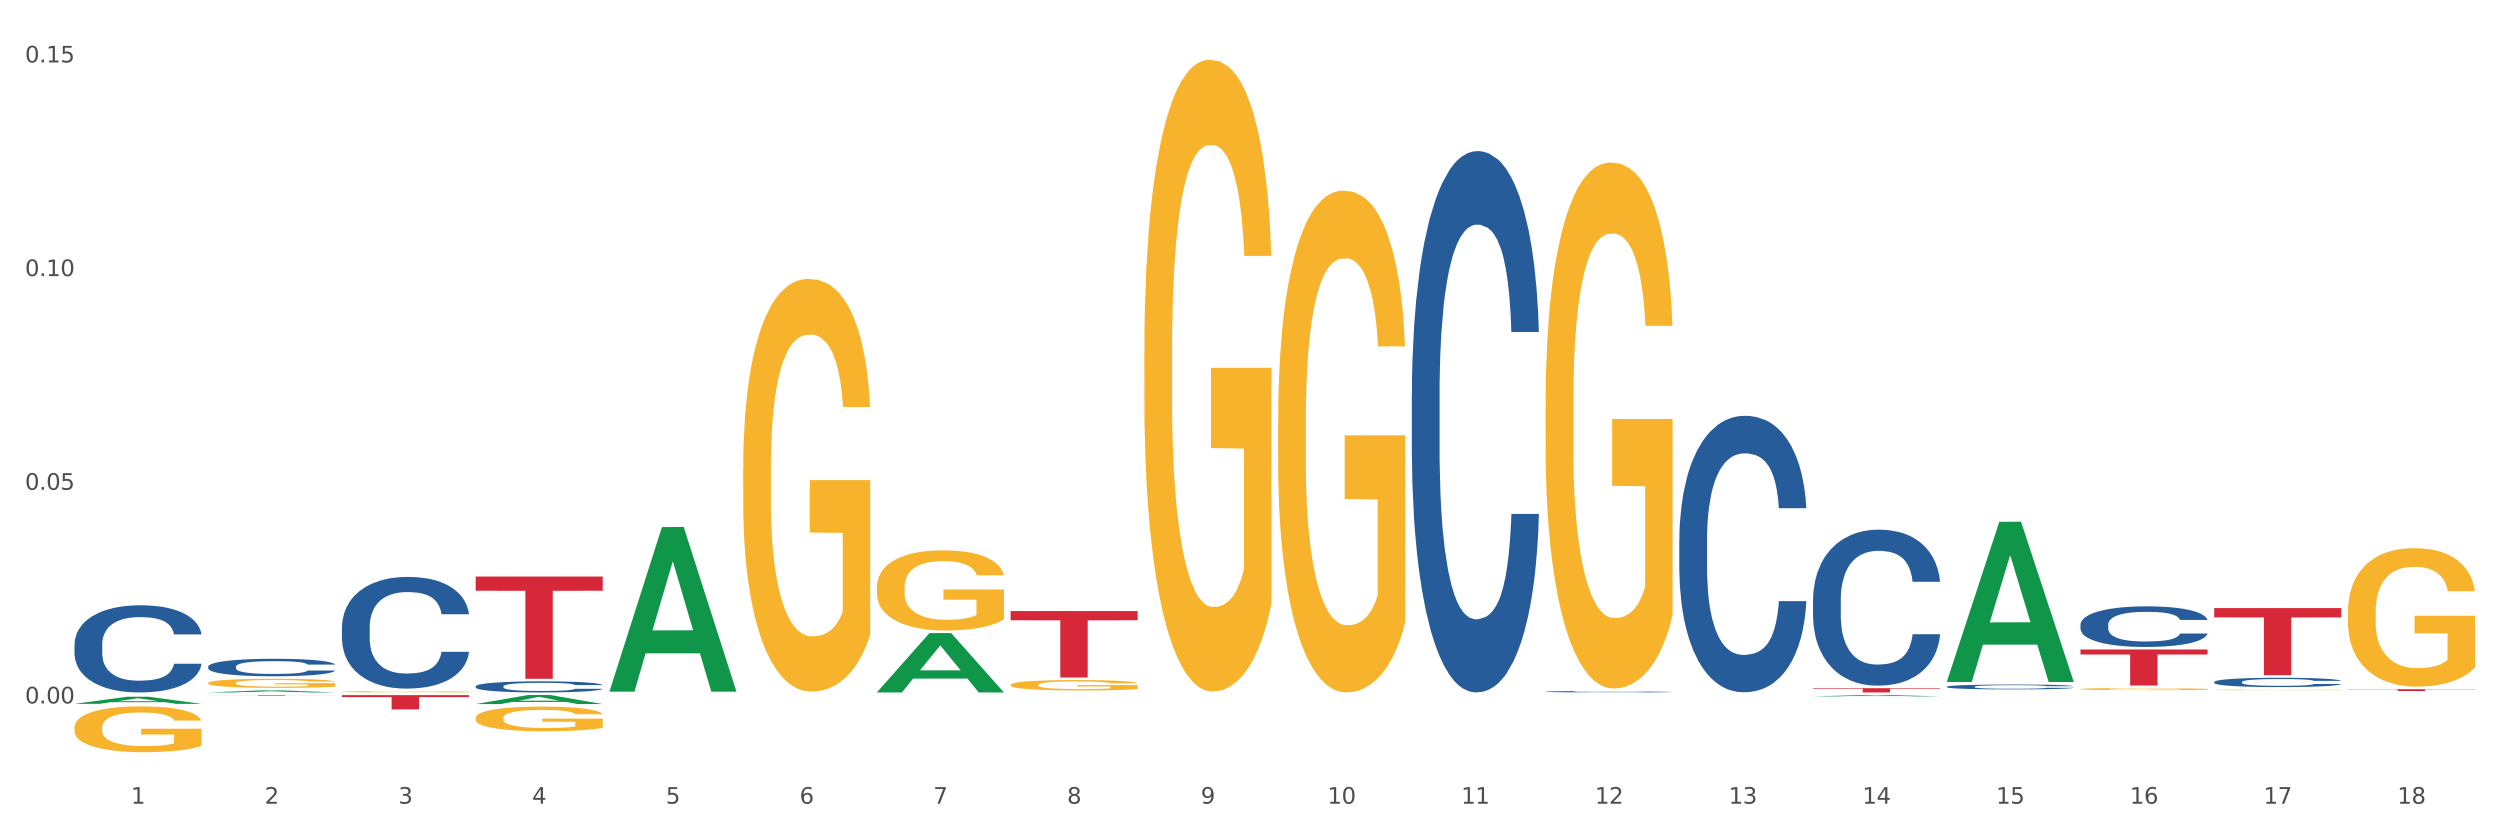<?xml version="1.0" encoding="utf-8" standalone="no"?>
<!DOCTYPE svg PUBLIC "-//W3C//DTD SVG 1.1//EN"
  "http://www.w3.org/Graphics/SVG/1.1/DTD/svg11.dtd">
<svg xmlns:xlink="http://www.w3.org/1999/xlink" width="1080pt" height="360pt" viewBox="0 0 1080 360" xmlns="http://www.w3.org/2000/svg" version="1.1">
 <rect x="0" y="0" width="1080" height="360" fill="#333333" stroke="none"/>
 <defs>
  <style type="text/css">*{stroke-linejoin: round; stroke-linecap: butt}</style>
 </defs>
 <g id="figure_1">
  <g id="patch_1">
   <path d="M 0 360 
L 1080 360 
L 1080 0 
L 0 0 
z
" style="fill: #ffffff; stroke: #ffffff; stroke-linejoin: miter"/>
  </g>
  <g id="axes_1">
   <g id="matplotlib.axis_1">
    <g id="xtick_1">
     <g id="text_1">
      <!-- 1 -->
      <g style="fill: #4d4d4d" transform="translate(56.563 347.204) scale(0.096 -0.096)">
       <defs>
        <path id="DejaVuSans-31" d="M 794 531 
L 1825 531 
L 1825 4091 
L 703 3866 
L 703 4441 
L 1819 4666 
L 2450 4666 
L 2450 531 
L 3481 531 
L 3481 0 
L 794 0 
L 794 531 
z
" transform="scale(0.016)"/>
       </defs>
       <use xlink:href="#DejaVuSans-31"/>
      </g>
     </g>
    </g>
    <g id="xtick_2">
     <g id="text_2">
      <!-- 2 -->
      <g style="fill: #4d4d4d" transform="translate(114.336 347.204) scale(0.096 -0.096)">
       <defs>
        <path id="DejaVuSans-32" d="M 1228 531 
L 3431 531 
L 3431 0 
L 469 0 
L 469 531 
Q 828 903 1448 1529 
Q 2069 2156 2228 2338 
Q 2531 2678 2651 2914 
Q 2772 3150 2772 3378 
Q 2772 3750 2511 3984 
Q 2250 4219 1831 4219 
Q 1534 4219 1204 4116 
Q 875 4013 500 3803 
L 500 4441 
Q 881 4594 1212 4672 
Q 1544 4750 1819 4750 
Q 2544 4750 2975 4387 
Q 3406 4025 3406 3419 
Q 3406 3131 3298 2873 
Q 3191 2616 2906 2266 
Q 2828 2175 2409 1742 
Q 1991 1309 1228 531 
z
" transform="scale(0.016)"/>
       </defs>
       <use xlink:href="#DejaVuSans-32"/>
      </g>
     </g>
    </g>
    <g id="xtick_3">
     <g id="text_3">
      <!-- 3 -->
      <g style="fill: #4d4d4d" transform="translate(172.109 347.204) scale(0.096 -0.096)">
       <defs>
        <path id="DejaVuSans-33" d="M 2597 2516 
Q 3050 2419 3304 2112 
Q 3559 1806 3559 1356 
Q 3559 666 3084 287 
Q 2609 -91 1734 -91 
Q 1441 -91 1130 -33 
Q 819 25 488 141 
L 488 750 
Q 750 597 1062 519 
Q 1375 441 1716 441 
Q 2309 441 2620 675 
Q 2931 909 2931 1356 
Q 2931 1769 2642 2001 
Q 2353 2234 1838 2234 
L 1294 2234 
L 1294 2753 
L 1863 2753 
Q 2328 2753 2575 2939 
Q 2822 3125 2822 3475 
Q 2822 3834 2567 4026 
Q 2313 4219 1838 4219 
Q 1578 4219 1281 4162 
Q 984 4106 628 3988 
L 628 4550 
Q 988 4650 1302 4700 
Q 1616 4750 1894 4750 
Q 2613 4750 3031 4423 
Q 3450 4097 3450 3541 
Q 3450 3153 3228 2886 
Q 3006 2619 2597 2516 
z
" transform="scale(0.016)"/>
       </defs>
       <use xlink:href="#DejaVuSans-33"/>
      </g>
     </g>
    </g>
    <g id="xtick_4">
     <g id="text_4">
      <!-- 4 -->
      <g style="fill: #4d4d4d" transform="translate(229.882 347.204) scale(0.096 -0.096)">
       <defs>
        <path id="DejaVuSans-34" d="M 2419 4116 
L 825 1625 
L 2419 1625 
L 2419 4116 
z
M 2253 4666 
L 3047 4666 
L 3047 1625 
L 3713 1625 
L 3713 1100 
L 3047 1100 
L 3047 0 
L 2419 0 
L 2419 1100 
L 313 1100 
L 313 1709 
L 2253 4666 
z
" transform="scale(0.016)"/>
       </defs>
       <use xlink:href="#DejaVuSans-34"/>
      </g>
     </g>
    </g>
    <g id="xtick_5">
     <g id="text_5">
      <!-- 5 -->
      <g style="fill: #4d4d4d" transform="translate(287.655 347.204) scale(0.096 -0.096)">
       <defs>
        <path id="DejaVuSans-35" d="M 691 4666 
L 3169 4666 
L 3169 4134 
L 1269 4134 
L 1269 2991 
Q 1406 3038 1543 3061 
Q 1681 3084 1819 3084 
Q 2600 3084 3056 2656 
Q 3513 2228 3513 1497 
Q 3513 744 3044 326 
Q 2575 -91 1722 -91 
Q 1428 -91 1123 -41 
Q 819 9 494 109 
L 494 744 
Q 775 591 1075 516 
Q 1375 441 1709 441 
Q 2250 441 2565 725 
Q 2881 1009 2881 1497 
Q 2881 1984 2565 2268 
Q 2250 2553 1709 2553 
Q 1456 2553 1204 2497 
Q 953 2441 691 2322 
L 691 4666 
z
" transform="scale(0.016)"/>
       </defs>
       <use xlink:href="#DejaVuSans-35"/>
      </g>
     </g>
    </g>
    <g id="xtick_6">
     <g id="text_6">
      <!-- 6 -->
      <g style="fill: #4d4d4d" transform="translate(345.428 347.204) scale(0.096 -0.096)">
       <defs>
        <path id="DejaVuSans-36" d="M 2113 2584 
Q 1688 2584 1439 2293 
Q 1191 2003 1191 1497 
Q 1191 994 1439 701 
Q 1688 409 2113 409 
Q 2538 409 2786 701 
Q 3034 994 3034 1497 
Q 3034 2003 2786 2293 
Q 2538 2584 2113 2584 
z
M 3366 4563 
L 3366 3988 
Q 3128 4100 2886 4159 
Q 2644 4219 2406 4219 
Q 1781 4219 1451 3797 
Q 1122 3375 1075 2522 
Q 1259 2794 1537 2939 
Q 1816 3084 2150 3084 
Q 2853 3084 3261 2657 
Q 3669 2231 3669 1497 
Q 3669 778 3244 343 
Q 2819 -91 2113 -91 
Q 1303 -91 875 529 
Q 447 1150 447 2328 
Q 447 3434 972 4092 
Q 1497 4750 2381 4750 
Q 2619 4750 2861 4703 
Q 3103 4656 3366 4563 
z
" transform="scale(0.016)"/>
       </defs>
       <use xlink:href="#DejaVuSans-36"/>
      </g>
     </g>
    </g>
    <g id="xtick_7">
     <g id="text_7">
      <!-- 7 -->
      <g style="fill: #4d4d4d" transform="translate(403.201 347.204) scale(0.096 -0.096)">
       <defs>
        <path id="DejaVuSans-37" d="M 525 4666 
L 3525 4666 
L 3525 4397 
L 1831 0 
L 1172 0 
L 2766 4134 
L 525 4134 
L 525 4666 
z
" transform="scale(0.016)"/>
       </defs>
       <use xlink:href="#DejaVuSans-37"/>
      </g>
     </g>
    </g>
    <g id="xtick_8">
     <g id="text_8">
      <!-- 8 -->
      <g style="fill: #4d4d4d" transform="translate(460.974 347.204) scale(0.096 -0.096)">
       <defs>
        <path id="DejaVuSans-38" d="M 2034 2216 
Q 1584 2216 1326 1975 
Q 1069 1734 1069 1313 
Q 1069 891 1326 650 
Q 1584 409 2034 409 
Q 2484 409 2743 651 
Q 3003 894 3003 1313 
Q 3003 1734 2745 1975 
Q 2488 2216 2034 2216 
z
M 1403 2484 
Q 997 2584 770 2862 
Q 544 3141 544 3541 
Q 544 4100 942 4425 
Q 1341 4750 2034 4750 
Q 2731 4750 3128 4425 
Q 3525 4100 3525 3541 
Q 3525 3141 3298 2862 
Q 3072 2584 2669 2484 
Q 3125 2378 3379 2068 
Q 3634 1759 3634 1313 
Q 3634 634 3220 271 
Q 2806 -91 2034 -91 
Q 1263 -91 848 271 
Q 434 634 434 1313 
Q 434 1759 690 2068 
Q 947 2378 1403 2484 
z
M 1172 3481 
Q 1172 3119 1398 2916 
Q 1625 2713 2034 2713 
Q 2441 2713 2670 2916 
Q 2900 3119 2900 3481 
Q 2900 3844 2670 4047 
Q 2441 4250 2034 4250 
Q 1625 4250 1398 4047 
Q 1172 3844 1172 3481 
z
" transform="scale(0.016)"/>
       </defs>
       <use xlink:href="#DejaVuSans-38"/>
      </g>
     </g>
    </g>
    <g id="xtick_9">
     <g id="text_9">
      <!-- 9 -->
      <g style="fill: #4d4d4d" transform="translate(518.747 347.204) scale(0.096 -0.096)">
       <defs>
        <path id="DejaVuSans-39" d="M 703 97 
L 703 672 
Q 941 559 1184 500 
Q 1428 441 1663 441 
Q 2288 441 2617 861 
Q 2947 1281 2994 2138 
Q 2813 1869 2534 1725 
Q 2256 1581 1919 1581 
Q 1219 1581 811 2004 
Q 403 2428 403 3163 
Q 403 3881 828 4315 
Q 1253 4750 1959 4750 
Q 2769 4750 3195 4129 
Q 3622 3509 3622 2328 
Q 3622 1225 3098 567 
Q 2575 -91 1691 -91 
Q 1453 -91 1209 -44 
Q 966 3 703 97 
z
M 1959 2075 
Q 2384 2075 2632 2365 
Q 2881 2656 2881 3163 
Q 2881 3666 2632 3958 
Q 2384 4250 1959 4250 
Q 1534 4250 1286 3958 
Q 1038 3666 1038 3163 
Q 1038 2656 1286 2365 
Q 1534 2075 1959 2075 
z
" transform="scale(0.016)"/>
       </defs>
       <use xlink:href="#DejaVuSans-39"/>
      </g>
     </g>
    </g>
    <g id="xtick_10">
     <g id="text_10">
      <!-- 10 -->
      <g style="fill: #4d4d4d" transform="translate(573.466 347.204) scale(0.096 -0.096)">
       <defs>
        <path id="DejaVuSans-30" d="M 2034 4250 
Q 1547 4250 1301 3770 
Q 1056 3291 1056 2328 
Q 1056 1369 1301 889 
Q 1547 409 2034 409 
Q 2525 409 2770 889 
Q 3016 1369 3016 2328 
Q 3016 3291 2770 3770 
Q 2525 4250 2034 4250 
z
M 2034 4750 
Q 2819 4750 3233 4129 
Q 3647 3509 3647 2328 
Q 3647 1150 3233 529 
Q 2819 -91 2034 -91 
Q 1250 -91 836 529 
Q 422 1150 422 2328 
Q 422 3509 836 4129 
Q 1250 4750 2034 4750 
z
" transform="scale(0.016)"/>
       </defs>
       <use xlink:href="#DejaVuSans-31"/>
       <use xlink:href="#DejaVuSans-30" transform="translate(63.623 0)"/>
      </g>
     </g>
    </g>
    <g id="xtick_11">
     <g id="text_11">
      <!-- 11 -->
      <g style="fill: #4d4d4d" transform="translate(631.239 347.204) scale(0.096 -0.096)">
       <use xlink:href="#DejaVuSans-31"/>
       <use xlink:href="#DejaVuSans-31" transform="translate(63.623 0)"/>
      </g>
     </g>
    </g>
    <g id="xtick_12">
     <g id="text_12">
      <!-- 12 -->
      <g style="fill: #4d4d4d" transform="translate(689.012 347.204) scale(0.096 -0.096)">
       <use xlink:href="#DejaVuSans-31"/>
       <use xlink:href="#DejaVuSans-32" transform="translate(63.623 0)"/>
      </g>
     </g>
    </g>
    <g id="xtick_13">
     <g id="text_13">
      <!-- 13 -->
      <g style="fill: #4d4d4d" transform="translate(746.785 347.204) scale(0.096 -0.096)">
       <use xlink:href="#DejaVuSans-31"/>
       <use xlink:href="#DejaVuSans-33" transform="translate(63.623 0)"/>
      </g>
     </g>
    </g>
    <g id="xtick_14">
     <g id="text_14">
      <!-- 14 -->
      <g style="fill: #4d4d4d" transform="translate(804.558 347.204) scale(0.096 -0.096)">
       <use xlink:href="#DejaVuSans-31"/>
       <use xlink:href="#DejaVuSans-34" transform="translate(63.623 0)"/>
      </g>
     </g>
    </g>
    <g id="xtick_15">
     <g id="text_15">
      <!-- 15 -->
      <g style="fill: #4d4d4d" transform="translate(862.331 347.204) scale(0.096 -0.096)">
       <use xlink:href="#DejaVuSans-31"/>
       <use xlink:href="#DejaVuSans-35" transform="translate(63.623 0)"/>
      </g>
     </g>
    </g>
    <g id="xtick_16">
     <g id="text_16">
      <!-- 16 -->
      <g style="fill: #4d4d4d" transform="translate(920.104 347.204) scale(0.096 -0.096)">
       <use xlink:href="#DejaVuSans-31"/>
       <use xlink:href="#DejaVuSans-36" transform="translate(63.623 0)"/>
      </g>
     </g>
    </g>
    <g id="xtick_17">
     <g id="text_17">
      <!-- 17 -->
      <g style="fill: #4d4d4d" transform="translate(977.877 347.204) scale(0.096 -0.096)">
       <use xlink:href="#DejaVuSans-31"/>
       <use xlink:href="#DejaVuSans-37" transform="translate(63.623 0)"/>
      </g>
     </g>
    </g>
    <g id="xtick_18">
     <g id="text_18">
      <!-- 18 -->
      <g style="fill: #4d4d4d" transform="translate(1035.65 347.204) scale(0.096 -0.096)">
       <use xlink:href="#DejaVuSans-31"/>
       <use xlink:href="#DejaVuSans-38" transform="translate(63.623 0)"/>
      </g>
     </g>
    </g>
    <g id="xtick_19"/>
    <g id="xtick_20"/>
    <g id="xtick_21"/>
    <g id="xtick_22"/>
    <g id="xtick_23"/>
    <g id="xtick_24"/>
    <g id="xtick_25"/>
    <g id="xtick_26"/>
    <g id="xtick_27"/>
    <g id="xtick_28"/>
    <g id="xtick_29"/>
    <g id="xtick_30"/>
    <g id="xtick_31"/>
    <g id="xtick_32"/>
    <g id="xtick_33"/>
    <g id="xtick_34"/>
    <g id="xtick_35"/>
   </g>
   <g id="matplotlib.axis_2">
    <g id="ytick_1">
     <g id="text_19">
      <!-- 0.00 -->
      <g style="fill: #4d4d4d" transform="translate(10.8 303.879) scale(0.096 -0.096)">
       <defs>
        <path id="DejaVuSans-2e" d="M 684 794 
L 1344 794 
L 1344 0 
L 684 0 
L 684 794 
z
" transform="scale(0.016)"/>
       </defs>
       <use xlink:href="#DejaVuSans-30"/>
       <use xlink:href="#DejaVuSans-2e" transform="translate(63.623 0)"/>
       <use xlink:href="#DejaVuSans-30" transform="translate(95.41 0)"/>
       <use xlink:href="#DejaVuSans-30" transform="translate(159.033 0)"/>
      </g>
     </g>
    </g>
    <g id="ytick_2">
     <g id="text_20">
      <!-- 0.05 -->
      <g style="fill: #4d4d4d" transform="translate(10.8 211.577) scale(0.096 -0.096)">
       <use xlink:href="#DejaVuSans-30"/>
       <use xlink:href="#DejaVuSans-2e" transform="translate(63.623 0)"/>
       <use xlink:href="#DejaVuSans-30" transform="translate(95.41 0)"/>
       <use xlink:href="#DejaVuSans-35" transform="translate(159.033 0)"/>
      </g>
     </g>
    </g>
    <g id="ytick_3">
     <g id="text_21">
      <!-- 0.10 -->
      <g style="fill: #4d4d4d" transform="translate(10.8 119.276) scale(0.096 -0.096)">
       <use xlink:href="#DejaVuSans-30"/>
       <use xlink:href="#DejaVuSans-2e" transform="translate(63.623 0)"/>
       <use xlink:href="#DejaVuSans-31" transform="translate(95.41 0)"/>
       <use xlink:href="#DejaVuSans-30" transform="translate(159.033 0)"/>
      </g>
     </g>
    </g>
    <g id="ytick_4">
     <g id="text_22">
      <!-- 0.15 -->
      <g style="fill: #4d4d4d" transform="translate(10.8 26.974) scale(0.096 -0.096)">
       <use xlink:href="#DejaVuSans-30"/>
       <use xlink:href="#DejaVuSans-2e" transform="translate(63.623 0)"/>
       <use xlink:href="#DejaVuSans-31" transform="translate(95.41 0)"/>
       <use xlink:href="#DejaVuSans-35" transform="translate(159.033 0)"/>
      </g>
     </g>
    </g>
    <g id="ytick_5"/>
    <g id="ytick_6"/>
    <g id="ytick_7"/>
   </g>
   <g id="PolyCollection_1">
    <path d="M 32.175 304.057 
L 32.232 304.054 
L 54.864 300.994 
L 64.257 300.991 
L 87.059 304.063 
L 76.196 304.063 
L 71.273 303.347 
L 47.905 303.347 
L 47.735 303.359 
L 42.982 304.063 
L 32.175 304.063 
L 32.175 304.057 
L 50.847 302.92 
L 68.331 302.917 
L 59.674 301.645 
L 59.561 301.64 
L 59.447 301.648 
L 50.79 302.917 
L 50.847 302.92 
L 32.175 304.057 
z
" clip-path="url(#p58df58938d)" style="fill: #109648"/>
    <path d="M 898.77 280.581 
L 953.654 280.581 
L 953.654 282.745 
L 932.064 282.759 
L 932.064 296.151 
L 920.229 296.151 
L 920.229 282.759 
L 898.77 282.745 
L 898.77 280.596 
L 898.77 280.581 
z
" clip-path="url(#p58df58938d)" style="fill: #d62839"/>
    <path d="M 436.586 295.865 
L 436.651 295.861 
L 436.651 295.713 
L 436.78 295.585 
L 437.428 295.277 
L 438.4 295.022 
L 439.113 294.887 
L 439.826 294.776 
L 440.668 294.665 
L 441.705 294.55 
L 443.584 294.381 
L 444.75 294.295 
L 446.176 294.205 
L 448.768 294.073 
L 450.647 293.999 
L 452.591 293.938 
L 455.766 293.864 
L 457.84 293.831 
L 460.043 293.806 
L 462.7 293.79 
L 464.708 293.786 
L 469.115 293.798 
L 472.873 293.835 
L 474.687 293.864 
L 477.02 293.913 
L 478.251 293.946 
L 480.26 294.012 
L 482.334 294.098 
L 483.759 294.172 
L 485.898 294.312 
L 487.517 294.451 
L 489.008 294.624 
L 489.785 294.743 
L 490.369 294.854 
L 490.887 294.981 
L 491.405 295.183 
L 479.742 295.183 
L 479.288 295.039 
L 478.575 294.903 
L 477.539 294.772 
L 476.631 294.69 
L 475.076 294.587 
L 473.651 294.521 
L 472.16 294.472 
L 470.346 294.431 
L 468.92 294.41 
L 466.912 294.394 
L 462.959 294.398 
L 460.302 294.431 
L 458.488 294.472 
L 457.321 294.509 
L 456.285 294.55 
L 455.118 294.607 
L 453.757 294.694 
L 452.785 294.772 
L 451.814 294.87 
L 451.036 294.969 
L 450.323 295.084 
L 449.74 295.207 
L 449.286 295.335 
L 448.898 295.491 
L 448.574 295.75 
L 448.574 296.312 
L 448.703 296.44 
L 449.027 296.608 
L 449.416 296.736 
L 450.064 296.888 
L 450.647 296.99 
L 451.749 297.138 
L 452.98 297.262 
L 453.952 297.34 
L 454.924 297.405 
L 456.609 297.496 
L 458.488 297.57 
L 460.108 297.615 
L 462.311 297.656 
L 463.801 297.672 
L 465.097 297.681 
L 468.272 297.681 
L 470.54 297.668 
L 473.067 297.64 
L 475.011 297.603 
L 476.631 297.557 
L 478.446 297.483 
L 479.612 297.414 
L 479.612 296.555 
L 465.356 296.551 
L 465.356 295.98 
L 491.47 295.98 
L 491.47 297.656 
L 490.369 297.742 
L 489.137 297.82 
L 487.841 297.89 
L 485.898 297.977 
L 483.565 298.059 
L 481.491 298.116 
L 479.288 298.166 
L 476.696 298.211 
L 473.327 298.252 
L 471.253 298.268 
L 468.661 298.281 
L 465.616 298.285 
L 462.959 298.276 
L 460.367 298.256 
L 457.645 298.219 
L 454.989 298.166 
L 452.98 298.112 
L 450.971 298.046 
L 448.833 297.96 
L 447.148 297.878 
L 445.852 297.804 
L 444.426 297.709 
L 442.871 297.586 
L 441.705 297.475 
L 440.668 297.36 
L 439.567 297.212 
L 438.789 297.085 
L 438.011 296.925 
L 437.558 296.806 
L 437.039 296.621 
L 436.651 296.362 
L 436.586 295.865 
z
" clip-path="url(#p58df58938d)" style="fill: #f7b32b"/>
    <path d="M 436.586 263.968 
L 491.47 263.968 
L 491.47 267.959 
L 469.881 267.986 
L 469.881 292.688 
L 458.045 292.688 
L 458.045 267.986 
L 436.586 267.959 
L 436.586 263.995 
L 436.586 263.968 
z
" clip-path="url(#p58df58938d)" style="fill: #d62839"/>
    <path d="M 205.494 249.051 
L 260.378 249.051 
L 260.378 255.192 
L 238.789 255.234 
L 238.789 293.242 
L 226.953 293.242 
L 226.953 255.234 
L 205.494 255.192 
L 205.494 249.092 
L 205.494 249.051 
z
" clip-path="url(#p58df58938d)" style="fill: #d62839"/>
    <path d="M 147.721 300.29 
L 202.605 300.29 
L 202.605 301.147 
L 181.016 301.153 
L 181.016 306.458 
L 169.18 306.458 
L 169.18 301.153 
L 147.721 301.147 
L 147.721 300.296 
L 147.721 300.29 
z
" clip-path="url(#p58df58938d)" style="fill: #d62839"/>
    <path d="M 89.948 300.232 
L 144.832 300.232 
L 144.832 300.268 
L 123.243 300.268 
L 123.243 300.49 
L 111.407 300.49 
L 111.407 300.268 
L 89.948 300.268 
L 89.948 300.232 
L 89.948 300.232 
z
" clip-path="url(#p58df58938d)" style="fill: #d62839"/>
    <path d="M 956.543 294.607 
L 956.608 294.604 
L 956.608 294.501 
L 956.802 294.361 
L 957.516 294.104 
L 958.424 293.909 
L 959.981 293.68 
L 960.824 293.585 
L 961.927 293.478 
L 964.198 293.305 
L 966.793 293.158 
L 968.609 293.077 
L 969.972 293.026 
L 973.021 292.934 
L 974.773 292.893 
L 976.589 292.86 
L 978.146 292.838 
L 980.741 292.812 
L 982.817 292.801 
L 985.217 292.798 
L 987.229 292.801 
L 989.888 292.816 
L 993.781 292.86 
L 995.273 292.886 
L 997.284 292.93 
L 999.36 292.989 
L 1001.047 293.048 
L 1002.993 293.132 
L 1005.004 293.243 
L 1006.951 293.383 
L 1008.313 293.511 
L 1009.416 293.647 
L 1010.389 293.813 
L 1011.103 293.993 
L 1011.427 294.144 
L 999.555 294.144 
L 999.231 294.008 
L 998.582 293.861 
L 997.933 293.761 
L 997.219 293.68 
L 996.116 293.589 
L 995.143 293.53 
L 993.521 293.46 
L 992.029 293.416 
L 990.797 293.39 
L 989.305 293.368 
L 986.126 293.346 
L 983.855 293.346 
L 982.428 293.353 
L 980.676 293.371 
L 979.184 293.397 
L 977.432 293.441 
L 976.07 293.489 
L 974.708 293.552 
L 973.929 293.596 
L 972.761 293.677 
L 971.983 293.743 
L 970.945 293.857 
L 970.361 293.938 
L 969.323 294.148 
L 968.869 294.302 
L 968.674 294.409 
L 968.545 294.527 
L 968.545 295.1 
L 968.934 295.358 
L 969.258 295.468 
L 969.777 295.593 
L 970.75 295.755 
L 972.178 295.913 
L 973.67 296.027 
L 974.902 296.097 
L 976.07 296.149 
L 977.238 296.189 
L 978.665 296.226 
L 979.833 296.248 
L 981.584 296.27 
L 983.66 296.281 
L 985.282 296.281 
L 988.591 296.263 
L 990.083 296.244 
L 991.51 296.219 
L 993.067 296.178 
L 994.3 296.134 
L 995.014 296.101 
L 996.181 296.031 
L 997.09 295.958 
L 997.868 295.873 
L 998.387 295.799 
L 998.971 295.689 
L 999.425 295.564 
L 999.555 295.498 
L 1011.427 295.498 
L 1011.168 295.63 
L 1010.713 295.759 
L 1009.805 295.932 
L 1009.092 296.031 
L 1007.989 296.153 
L 1006.821 296.256 
L 1005.199 296.37 
L 1003.707 296.454 
L 1002.15 296.528 
L 1000.463 296.594 
L 997.414 296.686 
L 996.311 296.712 
L 993.976 296.756 
L 992.159 296.782 
L 989.499 296.807 
L 986.774 296.822 
L 983.92 296.826 
L 981.39 296.818 
L 978.6 296.796 
L 976.849 296.774 
L 974.902 296.741 
L 972.632 296.69 
L 970.491 296.627 
L 968.48 296.553 
L 966.598 296.469 
L 964.847 296.373 
L 962.576 296.215 
L 960.889 296.061 
L 959.657 295.917 
L 958.813 295.796 
L 957.97 295.641 
L 957.516 295.535 
L 956.802 295.277 
L 956.543 295.038 
L 956.543 294.607 
z
" clip-path="url(#p58df58938d)" style="fill: #255c99"/>
    <path d="M 898.77 269.823 
L 898.835 269.807 
L 898.835 269.358 
L 899.029 268.749 
L 899.743 267.628 
L 900.651 266.779 
L 902.208 265.785 
L 903.051 265.369 
L 904.154 264.904 
L 906.425 264.151 
L 909.02 263.51 
L 910.836 263.158 
L 912.199 262.934 
L 915.248 262.533 
L 917 262.357 
L 918.816 262.213 
L 920.373 262.117 
L 922.968 262.004 
L 925.044 261.956 
L 927.444 261.94 
L 929.456 261.956 
L 932.116 262.02 
L 936.008 262.213 
L 937.5 262.325 
L 939.511 262.517 
L 941.587 262.773 
L 943.274 263.03 
L 945.22 263.398 
L 947.231 263.879 
L 949.178 264.488 
L 950.54 265.048 
L 951.643 265.641 
L 952.616 266.362 
L 953.33 267.147 
L 953.654 267.804 
L 941.782 267.804 
L 941.458 267.211 
L 940.809 266.57 
L 940.16 266.138 
L 939.446 265.785 
L 938.344 265.385 
L 937.37 265.129 
L 935.749 264.824 
L 934.256 264.632 
L 933.024 264.52 
L 931.532 264.424 
L 928.353 264.327 
L 926.082 264.327 
L 924.655 264.36 
L 922.903 264.44 
L 921.411 264.552 
L 919.659 264.744 
L 918.297 264.952 
L 916.935 265.225 
L 916.156 265.417 
L 914.988 265.769 
L 914.21 266.058 
L 913.172 266.554 
L 912.588 266.907 
L 911.55 267.82 
L 911.096 268.493 
L 910.901 268.958 
L 910.772 269.47 
L 910.772 271.969 
L 911.161 273.091 
L 911.485 273.572 
L 912.004 274.116 
L 912.977 274.821 
L 914.405 275.51 
L 915.897 276.007 
L 917.129 276.311 
L 918.297 276.535 
L 919.465 276.712 
L 920.892 276.872 
L 922.06 276.968 
L 923.811 277.064 
L 925.887 277.112 
L 927.509 277.112 
L 930.818 277.032 
L 932.31 276.952 
L 933.737 276.84 
L 935.294 276.664 
L 936.527 276.471 
L 937.241 276.327 
L 938.408 276.023 
L 939.317 275.702 
L 940.095 275.334 
L 940.614 275.013 
L 941.198 274.533 
L 941.652 273.988 
L 941.782 273.7 
L 953.654 273.7 
L 953.395 274.277 
L 952.94 274.837 
L 952.032 275.59 
L 951.319 276.023 
L 950.216 276.552 
L 949.048 277 
L 947.426 277.497 
L 945.934 277.865 
L 944.377 278.186 
L 942.69 278.474 
L 939.641 278.875 
L 938.538 278.987 
L 936.203 279.179 
L 934.386 279.291 
L 931.726 279.403 
L 929.002 279.467 
L 926.147 279.483 
L 923.617 279.451 
L 920.827 279.355 
L 919.076 279.259 
L 917.129 279.115 
L 914.859 278.891 
L 912.718 278.618 
L 910.707 278.298 
L 908.825 277.929 
L 907.074 277.513 
L 904.803 276.824 
L 903.116 276.151 
L 901.884 275.526 
L 901.04 274.997 
L 900.197 274.325 
L 899.743 273.86 
L 899.029 272.739 
L 898.77 271.697 
L 898.77 269.823 
z
" clip-path="url(#p58df58938d)" style="fill: #255c99"/>
    <path d="M 840.997 296.667 
L 841.062 296.665 
L 841.062 296.611 
L 841.256 296.538 
L 841.97 296.405 
L 842.878 296.303 
L 844.435 296.185 
L 845.278 296.135 
L 846.381 296.08 
L 848.652 295.99 
L 851.247 295.913 
L 853.063 295.871 
L 854.426 295.844 
L 857.475 295.797 
L 859.227 295.776 
L 861.043 295.758 
L 862.6 295.747 
L 865.195 295.734 
L 867.271 295.728 
L 869.672 295.726 
L 871.683 295.728 
L 874.343 295.735 
L 878.235 295.758 
L 879.727 295.772 
L 881.738 295.795 
L 883.814 295.825 
L 885.501 295.856 
L 887.447 295.9 
L 889.458 295.957 
L 891.405 296.03 
L 892.767 296.097 
L 893.87 296.168 
L 894.843 296.254 
L 895.557 296.347 
L 895.881 296.426 
L 884.009 296.426 
L 883.685 296.355 
L 883.036 296.278 
L 882.387 296.227 
L 881.673 296.185 
L 880.571 296.137 
L 879.597 296.106 
L 877.976 296.07 
L 876.483 296.047 
L 875.251 296.034 
L 873.759 296.022 
L 870.58 296.011 
L 868.309 296.011 
L 866.882 296.015 
L 865.13 296.024 
L 863.638 296.038 
L 861.887 296.06 
L 860.524 296.085 
L 859.162 296.118 
L 858.383 296.141 
L 857.216 296.183 
L 856.437 296.217 
L 855.399 296.276 
L 854.815 296.319 
L 853.777 296.428 
L 853.323 296.508 
L 853.128 296.563 
L 852.999 296.624 
L 852.999 296.923 
L 853.388 297.057 
L 853.712 297.114 
L 854.231 297.179 
L 855.204 297.263 
L 856.632 297.345 
L 858.124 297.405 
L 859.356 297.441 
L 860.524 297.468 
L 861.692 297.489 
L 863.119 297.508 
L 864.287 297.519 
L 866.039 297.531 
L 868.115 297.536 
L 869.736 297.536 
L 873.045 297.527 
L 874.537 297.517 
L 875.964 297.504 
L 877.521 297.483 
L 878.754 297.46 
L 879.468 297.443 
L 880.635 297.406 
L 881.544 297.368 
L 882.322 297.324 
L 882.841 297.286 
L 883.425 297.229 
L 883.879 297.164 
L 884.009 297.129 
L 895.881 297.129 
L 895.622 297.198 
L 895.167 297.265 
L 894.259 297.355 
L 893.546 297.406 
L 892.443 297.47 
L 891.275 297.523 
L 889.653 297.582 
L 888.161 297.626 
L 886.604 297.665 
L 884.917 297.699 
L 881.868 297.747 
L 880.765 297.76 
L 878.43 297.783 
L 876.613 297.796 
L 873.953 297.81 
L 871.229 297.817 
L 868.374 297.819 
L 865.844 297.816 
L 863.054 297.804 
L 861.303 297.793 
L 859.356 297.775 
L 857.086 297.749 
L 854.945 297.716 
L 852.934 297.678 
L 851.052 297.634 
L 849.301 297.584 
L 847.03 297.502 
L 845.343 297.422 
L 844.111 297.347 
L 843.267 297.284 
L 842.424 297.204 
L 841.97 297.148 
L 841.256 297.014 
L 840.997 296.89 
L 840.997 296.667 
z
" clip-path="url(#p58df58938d)" style="fill: #255c99"/>
    <path d="M 783.224 259.092 
L 783.289 259.03 
L 783.289 257.307 
L 783.483 254.968 
L 784.197 250.66 
L 785.105 247.399 
L 786.662 243.583 
L 787.506 241.983 
L 788.608 240.198 
L 790.879 237.306 
L 793.474 234.844 
L 795.291 233.49 
L 796.653 232.629 
L 799.702 231.09 
L 801.454 230.413 
L 803.27 229.859 
L 804.827 229.49 
L 807.422 229.059 
L 809.498 228.875 
L 811.899 228.813 
L 813.91 228.875 
L 816.57 229.121 
L 820.462 229.859 
L 821.954 230.29 
L 823.965 231.029 
L 826.041 232.013 
L 827.728 232.998 
L 829.674 234.414 
L 831.685 236.26 
L 833.632 238.598 
L 834.994 240.752 
L 836.097 243.029 
L 837.07 245.799 
L 837.784 248.814 
L 838.108 251.337 
L 826.236 251.337 
L 825.912 249.06 
L 825.263 246.599 
L 824.614 244.937 
L 823.9 243.583 
L 822.798 242.045 
L 821.824 241.06 
L 820.203 239.891 
L 818.71 239.152 
L 817.478 238.721 
L 815.986 238.352 
L 812.807 237.983 
L 810.536 237.983 
L 809.109 238.106 
L 807.357 238.414 
L 805.865 238.845 
L 804.114 239.583 
L 802.751 240.383 
L 801.389 241.429 
L 800.61 242.168 
L 799.443 243.522 
L 798.664 244.629 
L 797.626 246.537 
L 797.042 247.891 
L 796.004 251.399 
L 795.55 253.984 
L 795.355 255.768 
L 795.226 257.738 
L 795.226 267.338 
L 795.615 271.646 
L 795.939 273.492 
L 796.458 275.585 
L 797.431 278.292 
L 798.859 280.939 
L 800.351 282.846 
L 801.583 284.016 
L 802.751 284.877 
L 803.919 285.554 
L 805.346 286.17 
L 806.514 286.539 
L 808.266 286.908 
L 810.342 287.093 
L 811.963 287.093 
L 815.272 286.785 
L 816.764 286.477 
L 818.191 286.047 
L 819.748 285.37 
L 820.981 284.631 
L 821.695 284.077 
L 822.862 282.908 
L 823.771 281.677 
L 824.549 280.262 
L 825.068 279.031 
L 825.652 277.185 
L 826.106 275.092 
L 826.236 273.984 
L 838.108 273.984 
L 837.849 276.2 
L 837.394 278.354 
L 836.486 281.246 
L 835.773 282.908 
L 834.67 284.939 
L 833.502 286.662 
L 831.88 288.57 
L 830.388 289.985 
L 828.831 291.216 
L 827.144 292.324 
L 824.095 293.862 
L 822.992 294.293 
L 820.657 295.032 
L 818.84 295.462 
L 816.18 295.893 
L 813.456 296.139 
L 810.601 296.201 
L 808.071 296.078 
L 805.281 295.709 
L 803.53 295.339 
L 801.583 294.785 
L 799.313 293.924 
L 797.172 292.878 
L 795.161 291.647 
L 793.279 290.231 
L 791.528 288.631 
L 789.257 285.985 
L 787.57 283.4 
L 786.338 281 
L 785.494 278.969 
L 784.651 276.385 
L 784.197 274.6 
L 783.483 270.292 
L 783.224 266.292 
L 783.224 259.092 
z
" clip-path="url(#p58df58938d)" style="fill: #255c99"/>
    <path d="M 725.451 233.29 
L 725.516 233.181 
L 725.516 230.127 
L 725.71 225.982 
L 726.424 218.347 
L 727.332 212.566 
L 728.889 205.804 
L 729.733 202.968 
L 730.835 199.805 
L 733.106 194.678 
L 735.701 190.315 
L 737.518 187.915 
L 738.88 186.388 
L 741.929 183.662 
L 743.681 182.462 
L 745.497 181.48 
L 747.054 180.826 
L 749.649 180.062 
L 751.725 179.735 
L 754.126 179.626 
L 756.137 179.735 
L 758.797 180.171 
L 762.689 181.48 
L 764.181 182.244 
L 766.192 183.553 
L 768.268 185.298 
L 769.955 187.043 
L 771.901 189.552 
L 773.912 192.824 
L 775.859 196.969 
L 777.221 200.786 
L 778.324 204.822 
L 779.297 209.73 
L 780.011 215.075 
L 780.335 219.547 
L 768.463 219.547 
L 768.139 215.511 
L 767.49 211.148 
L 766.841 208.203 
L 766.127 205.804 
L 765.025 203.077 
L 764.051 201.332 
L 762.43 199.259 
L 760.937 197.95 
L 759.705 197.187 
L 758.213 196.532 
L 755.034 195.878 
L 752.763 195.878 
L 751.336 196.096 
L 749.584 196.641 
L 748.092 197.405 
L 746.341 198.714 
L 744.978 200.132 
L 743.616 201.986 
L 742.837 203.295 
L 741.67 205.695 
L 740.891 207.658 
L 739.853 211.039 
L 739.269 213.439 
L 738.231 219.656 
L 737.777 224.237 
L 737.582 227.4 
L 737.453 230.891 
L 737.453 247.906 
L 737.842 255.541 
L 738.166 258.814 
L 738.685 262.522 
L 739.658 267.321 
L 741.086 272.011 
L 742.578 275.393 
L 743.81 277.465 
L 744.978 278.992 
L 746.146 280.192 
L 747.573 281.283 
L 748.741 281.937 
L 750.493 282.592 
L 752.569 282.919 
L 754.19 282.919 
L 757.499 282.374 
L 758.991 281.828 
L 760.418 281.065 
L 761.975 279.865 
L 763.208 278.556 
L 763.922 277.574 
L 765.089 275.502 
L 765.998 273.32 
L 766.776 270.812 
L 767.295 268.63 
L 767.879 265.358 
L 768.333 261.649 
L 768.463 259.686 
L 780.335 259.686 
L 780.076 263.613 
L 779.621 267.43 
L 778.713 272.557 
L 778 275.502 
L 776.897 279.101 
L 775.729 282.155 
L 774.107 285.537 
L 772.615 288.045 
L 771.058 290.227 
L 769.371 292.19 
L 766.322 294.917 
L 765.219 295.681 
L 762.884 296.989 
L 761.067 297.753 
L 758.407 298.516 
L 755.683 298.953 
L 752.828 299.062 
L 750.298 298.844 
L 747.508 298.189 
L 745.757 297.535 
L 743.81 296.553 
L 741.54 295.026 
L 739.399 293.172 
L 737.388 290.99 
L 735.506 288.482 
L 733.755 285.646 
L 731.484 280.956 
L 729.797 276.374 
L 728.565 272.121 
L 727.721 268.521 
L 726.878 263.94 
L 726.424 260.777 
L 725.71 253.142 
L 725.451 246.052 
L 725.451 233.29 
z
" clip-path="url(#p58df58938d)" style="fill: #255c99"/>
    <path d="M 667.678 298.805 
L 667.743 298.804 
L 667.743 298.789 
L 667.937 298.768 
L 668.651 298.73 
L 669.559 298.701 
L 671.116 298.667 
L 671.96 298.653 
L 673.062 298.637 
L 675.333 298.611 
L 677.928 298.589 
L 679.745 298.577 
L 681.107 298.57 
L 684.156 298.556 
L 685.908 298.55 
L 687.724 298.545 
L 689.281 298.542 
L 691.876 298.538 
L 693.952 298.537 
L 696.353 298.536 
L 698.364 298.537 
L 701.024 298.539 
L 704.916 298.545 
L 706.408 298.549 
L 708.419 298.556 
L 710.495 298.564 
L 712.182 298.573 
L 714.128 298.586 
L 716.139 298.602 
L 718.086 298.623 
L 719.448 298.642 
L 720.551 298.662 
L 721.524 298.687 
L 722.238 298.713 
L 722.562 298.736 
L 710.69 298.736 
L 710.366 298.716 
L 709.717 298.694 
L 709.068 298.679 
L 708.354 298.667 
L 707.252 298.653 
L 706.278 298.645 
L 704.657 298.634 
L 703.164 298.628 
L 701.932 298.624 
L 700.44 298.621 
L 697.261 298.617 
L 694.99 298.617 
L 693.563 298.618 
L 691.811 298.621 
L 690.319 298.625 
L 688.568 298.632 
L 687.205 298.639 
L 685.843 298.648 
L 685.064 298.654 
L 683.897 298.666 
L 683.118 298.676 
L 682.08 298.693 
L 681.496 298.705 
L 680.458 298.736 
L 680.004 298.759 
L 679.809 298.775 
L 679.68 298.793 
L 679.68 298.878 
L 680.069 298.916 
L 680.393 298.932 
L 680.912 298.951 
L 681.885 298.975 
L 683.313 298.998 
L 684.805 299.015 
L 686.037 299.026 
L 687.205 299.033 
L 688.373 299.039 
L 689.8 299.045 
L 690.968 299.048 
L 692.72 299.051 
L 694.796 299.053 
L 696.417 299.053 
L 699.726 299.05 
L 701.218 299.048 
L 702.645 299.044 
L 704.202 299.038 
L 705.435 299.031 
L 706.149 299.026 
L 707.316 299.016 
L 708.225 299.005 
L 709.003 298.992 
L 709.522 298.981 
L 710.106 298.965 
L 710.56 298.947 
L 710.69 298.937 
L 722.562 298.937 
L 722.303 298.956 
L 721.848 298.975 
L 720.94 299.001 
L 720.227 299.016 
L 719.124 299.034 
L 717.956 299.049 
L 716.334 299.066 
L 714.842 299.079 
L 713.285 299.09 
L 711.598 299.099 
L 708.549 299.113 
L 707.446 299.117 
L 705.111 299.123 
L 703.294 299.127 
L 700.634 299.131 
L 697.91 299.133 
L 695.055 299.134 
L 692.525 299.133 
L 689.735 299.129 
L 687.984 299.126 
L 686.037 299.121 
L 683.767 299.114 
L 681.626 299.104 
L 679.615 299.093 
L 677.733 299.081 
L 675.982 299.067 
L 673.711 299.043 
L 672.024 299.02 
L 670.792 298.999 
L 669.948 298.981 
L 669.105 298.958 
L 668.651 298.942 
L 667.937 298.904 
L 667.678 298.868 
L 667.678 298.805 
z
" clip-path="url(#p58df58938d)" style="fill: #255c99"/>
    <path d="M 609.905 170.342 
L 609.97 170.129 
L 609.97 164.149 
L 610.164 156.032 
L 610.878 141.081 
L 611.786 129.761 
L 613.343 116.519 
L 614.187 110.966 
L 615.289 104.772 
L 617.56 94.734 
L 620.155 86.19 
L 621.972 81.491 
L 623.334 78.501 
L 626.383 73.162 
L 628.135 70.812 
L 629.951 68.89 
L 631.508 67.608 
L 634.103 66.113 
L 636.179 65.473 
L 638.58 65.259 
L 640.591 65.473 
L 643.251 66.327 
L 647.143 68.89 
L 648.635 70.385 
L 650.646 72.948 
L 652.722 76.365 
L 654.409 79.783 
L 656.355 84.695 
L 658.367 91.103 
L 660.313 99.219 
L 661.675 106.694 
L 662.778 114.597 
L 663.751 124.208 
L 664.465 134.674 
L 664.789 143.431 
L 652.917 143.431 
L 652.593 135.528 
L 651.944 126.985 
L 651.295 121.218 
L 650.581 116.519 
L 649.479 111.18 
L 648.505 107.762 
L 646.884 103.704 
L 645.391 101.141 
L 644.159 99.646 
L 642.667 98.365 
L 639.488 97.083 
L 637.217 97.083 
L 635.79 97.51 
L 634.038 98.578 
L 632.546 100.073 
L 630.795 102.636 
L 629.432 105.413 
L 628.07 109.044 
L 627.291 111.607 
L 626.124 116.306 
L 625.345 120.15 
L 624.307 126.771 
L 623.723 131.47 
L 622.685 143.644 
L 622.231 152.615 
L 622.036 158.809 
L 621.907 165.644 
L 621.907 198.963 
L 622.296 213.914 
L 622.62 220.321 
L 623.139 227.583 
L 624.112 236.981 
L 625.54 246.165 
L 627.032 252.786 
L 628.264 256.844 
L 629.432 259.834 
L 630.6 262.184 
L 632.027 264.32 
L 633.195 265.601 
L 634.947 266.883 
L 637.023 267.523 
L 638.644 267.523 
L 641.953 266.455 
L 643.445 265.387 
L 644.872 263.892 
L 646.429 261.543 
L 647.662 258.98 
L 648.376 257.058 
L 649.543 253 
L 650.452 248.728 
L 651.23 243.815 
L 651.749 239.544 
L 652.333 233.136 
L 652.787 225.874 
L 652.917 222.03 
L 664.789 222.03 
L 664.53 229.719 
L 664.076 237.194 
L 663.167 247.233 
L 662.454 253 
L 661.351 260.048 
L 660.183 266.028 
L 658.561 272.649 
L 657.069 277.562 
L 655.512 281.833 
L 653.825 285.678 
L 650.776 291.018 
L 649.673 292.513 
L 647.338 295.076 
L 645.521 296.571 
L 642.861 298.066 
L 640.137 298.92 
L 637.282 299.134 
L 634.752 298.707 
L 631.962 297.425 
L 630.211 296.144 
L 628.264 294.221 
L 625.994 291.231 
L 623.853 287.6 
L 621.842 283.329 
L 619.96 278.416 
L 618.209 272.863 
L 615.938 263.679 
L 614.251 254.708 
L 613.019 246.378 
L 612.175 239.33 
L 611.332 230.36 
L 610.878 224.166 
L 610.164 209.215 
L 609.905 195.332 
L 609.905 170.342 
z
" clip-path="url(#p58df58938d)" style="fill: #255c99"/>
    <path d="M 956.543 262.685 
L 1011.427 262.685 
L 1011.427 266.717 
L 989.837 266.744 
L 989.837 291.7 
L 978.002 291.7 
L 978.002 266.744 
L 956.543 266.717 
L 956.543 262.712 
L 956.543 262.685 
z
" clip-path="url(#p58df58938d)" style="fill: #d62839"/>
    <path d="M 205.494 296.494 
L 205.559 296.49 
L 205.559 296.367 
L 205.753 296.201 
L 206.467 295.894 
L 207.375 295.662 
L 208.932 295.391 
L 209.776 295.277 
L 210.879 295.15 
L 213.149 294.944 
L 215.744 294.769 
L 217.561 294.673 
L 218.923 294.611 
L 221.972 294.502 
L 223.724 294.454 
L 225.54 294.414 
L 227.097 294.388 
L 229.692 294.358 
L 231.768 294.344 
L 234.169 294.34 
L 236.18 294.344 
L 238.84 294.362 
L 242.732 294.414 
L 244.224 294.445 
L 246.236 294.498 
L 248.312 294.568 
L 249.998 294.638 
L 251.945 294.738 
L 253.956 294.87 
L 255.902 295.036 
L 257.264 295.189 
L 258.367 295.351 
L 259.34 295.548 
L 260.054 295.763 
L 260.378 295.942 
L 248.506 295.942 
L 248.182 295.78 
L 247.533 295.605 
L 246.884 295.487 
L 246.171 295.391 
L 245.068 295.281 
L 244.095 295.211 
L 242.473 295.128 
L 240.981 295.076 
L 239.748 295.045 
L 238.256 295.019 
L 235.077 294.992 
L 232.806 294.992 
L 231.379 295.001 
L 229.627 295.023 
L 228.135 295.054 
L 226.384 295.106 
L 225.021 295.163 
L 223.659 295.238 
L 222.88 295.29 
L 221.713 295.386 
L 220.934 295.465 
L 219.896 295.601 
L 219.312 295.697 
L 218.274 295.947 
L 217.82 296.131 
L 217.626 296.258 
L 217.496 296.398 
L 217.496 297.081 
L 217.885 297.387 
L 218.209 297.518 
L 218.728 297.667 
L 219.702 297.86 
L 221.129 298.048 
L 222.621 298.184 
L 223.854 298.267 
L 225.021 298.328 
L 226.189 298.376 
L 227.616 298.42 
L 228.784 298.446 
L 230.536 298.473 
L 232.612 298.486 
L 234.234 298.486 
L 237.542 298.464 
L 239.034 298.442 
L 240.462 298.411 
L 242.019 298.363 
L 243.251 298.311 
L 243.965 298.271 
L 245.133 298.188 
L 246.041 298.101 
L 246.819 298 
L 247.338 297.912 
L 247.922 297.781 
L 248.376 297.632 
L 248.506 297.553 
L 260.378 297.553 
L 260.119 297.711 
L 259.665 297.864 
L 258.756 298.07 
L 258.043 298.188 
L 256.94 298.333 
L 255.772 298.455 
L 254.15 298.591 
L 252.658 298.692 
L 251.101 298.779 
L 249.414 298.858 
L 246.365 298.967 
L 245.262 298.998 
L 242.927 299.051 
L 241.11 299.081 
L 238.45 299.112 
L 235.726 299.129 
L 232.871 299.134 
L 230.341 299.125 
L 227.551 299.099 
L 225.8 299.073 
L 223.854 299.033 
L 221.583 298.972 
L 219.442 298.897 
L 217.431 298.81 
L 215.55 298.709 
L 213.798 298.595 
L 211.527 298.407 
L 209.841 298.223 
L 208.608 298.052 
L 207.765 297.908 
L 206.921 297.724 
L 206.467 297.597 
L 205.753 297.291 
L 205.494 297.006 
L 205.494 296.494 
z
" clip-path="url(#p58df58938d)" style="fill: #255c99"/>
    <path d="M 89.948 287.988 
L 90.013 287.981 
L 90.013 287.788 
L 90.207 287.526 
L 90.921 287.043 
L 91.829 286.678 
L 93.386 286.25 
L 94.23 286.071 
L 95.333 285.871 
L 97.603 285.547 
L 100.198 285.271 
L 102.015 285.119 
L 103.377 285.022 
L 106.426 284.85 
L 108.178 284.774 
L 109.994 284.712 
L 111.551 284.67 
L 114.146 284.622 
L 116.222 284.601 
L 118.623 284.595 
L 120.634 284.601 
L 123.294 284.629 
L 127.186 284.712 
L 128.678 284.76 
L 130.69 284.843 
L 132.766 284.953 
L 134.452 285.064 
L 136.399 285.222 
L 138.41 285.429 
L 140.356 285.691 
L 141.718 285.933 
L 142.821 286.188 
L 143.794 286.498 
L 144.508 286.836 
L 144.832 287.119 
L 132.96 287.119 
L 132.636 286.864 
L 131.987 286.588 
L 131.338 286.402 
L 130.625 286.25 
L 129.522 286.078 
L 128.549 285.967 
L 126.927 285.836 
L 125.435 285.753 
L 124.202 285.705 
L 122.71 285.664 
L 119.531 285.622 
L 117.26 285.622 
L 115.833 285.636 
L 114.082 285.671 
L 112.589 285.719 
L 110.838 285.802 
L 109.475 285.891 
L 108.113 286.009 
L 107.335 286.091 
L 106.167 286.243 
L 105.388 286.367 
L 104.35 286.581 
L 103.766 286.733 
L 102.728 287.126 
L 102.274 287.416 
L 102.08 287.616 
L 101.95 287.837 
L 101.95 288.913 
L 102.339 289.396 
L 102.663 289.603 
L 103.183 289.837 
L 104.156 290.141 
L 105.583 290.437 
L 107.075 290.651 
L 108.308 290.782 
L 109.475 290.879 
L 110.643 290.955 
L 112.07 291.023 
L 113.238 291.065 
L 114.99 291.106 
L 117.066 291.127 
L 118.688 291.127 
L 121.996 291.092 
L 123.488 291.058 
L 124.916 291.01 
L 126.473 290.934 
L 127.705 290.851 
L 128.419 290.789 
L 129.587 290.658 
L 130.495 290.52 
L 131.273 290.361 
L 131.792 290.223 
L 132.376 290.016 
L 132.83 289.782 
L 132.96 289.658 
L 144.832 289.658 
L 144.573 289.906 
L 144.119 290.147 
L 143.21 290.472 
L 142.497 290.658 
L 141.394 290.886 
L 140.226 291.079 
L 138.604 291.293 
L 137.112 291.451 
L 135.555 291.589 
L 133.868 291.713 
L 130.819 291.886 
L 129.716 291.934 
L 127.381 292.017 
L 125.564 292.065 
L 122.905 292.113 
L 120.18 292.141 
L 117.325 292.148 
L 114.795 292.134 
L 112.006 292.093 
L 110.254 292.051 
L 108.308 291.989 
L 106.037 291.893 
L 103.896 291.775 
L 101.885 291.637 
L 100.004 291.479 
L 98.252 291.299 
L 95.981 291.003 
L 94.295 290.713 
L 93.062 290.444 
L 92.219 290.216 
L 91.375 289.927 
L 90.921 289.727 
L 90.207 289.244 
L 89.948 288.795 
L 89.948 287.988 
z
" clip-path="url(#p58df58938d)" style="fill: #255c99"/>
    <path d="M 32.175 278.4 
L 32.24 278.365 
L 32.24 277.402 
L 32.434 276.096 
L 33.148 273.689 
L 34.056 271.867 
L 35.613 269.735 
L 36.457 268.841 
L 37.56 267.843 
L 39.83 266.227 
L 42.425 264.852 
L 44.242 264.095 
L 45.604 263.614 
L 48.653 262.754 
L 50.405 262.376 
L 52.221 262.067 
L 53.778 261.86 
L 56.373 261.62 
L 58.449 261.517 
L 60.85 261.482 
L 62.861 261.517 
L 65.521 261.654 
L 69.413 262.067 
L 70.905 262.307 
L 72.917 262.72 
L 74.993 263.27 
L 76.679 263.82 
L 78.626 264.611 
L 80.637 265.643 
L 82.583 266.949 
L 83.945 268.153 
L 85.048 269.425 
L 86.021 270.972 
L 86.735 272.657 
L 87.059 274.067 
L 75.187 274.067 
L 74.863 272.795 
L 74.214 271.419 
L 73.565 270.491 
L 72.852 269.735 
L 71.749 268.875 
L 70.776 268.325 
L 69.154 267.672 
L 67.662 267.259 
L 66.429 267.018 
L 64.937 266.812 
L 61.758 266.606 
L 59.487 266.606 
L 58.06 266.674 
L 56.309 266.846 
L 54.816 267.087 
L 53.065 267.5 
L 51.702 267.947 
L 50.34 268.531 
L 49.562 268.944 
L 48.394 269.7 
L 47.615 270.319 
L 46.577 271.385 
L 45.993 272.142 
L 44.955 274.102 
L 44.501 275.546 
L 44.307 276.543 
L 44.177 277.643 
L 44.177 283.007 
L 44.566 285.414 
L 44.891 286.446 
L 45.41 287.615 
L 46.383 289.128 
L 47.81 290.606 
L 49.302 291.672 
L 50.535 292.326 
L 51.702 292.807 
L 52.87 293.185 
L 54.297 293.529 
L 55.465 293.735 
L 57.217 293.942 
L 59.293 294.045 
L 60.915 294.045 
L 64.223 293.873 
L 65.715 293.701 
L 67.143 293.46 
L 68.7 293.082 
L 69.932 292.669 
L 70.646 292.36 
L 71.814 291.707 
L 72.722 291.019 
L 73.5 290.228 
L 74.019 289.54 
L 74.603 288.509 
L 75.057 287.34 
L 75.187 286.721 
L 87.059 286.721 
L 86.8 287.959 
L 86.346 289.162 
L 85.437 290.778 
L 84.724 291.707 
L 83.621 292.841 
L 82.453 293.804 
L 80.831 294.87 
L 79.339 295.661 
L 77.782 296.349 
L 76.095 296.968 
L 73.046 297.827 
L 71.943 298.068 
L 69.608 298.481 
L 67.791 298.721 
L 65.132 298.962 
L 62.407 299.099 
L 59.552 299.134 
L 57.022 299.065 
L 54.233 298.859 
L 52.481 298.652 
L 50.535 298.343 
L 48.264 297.862 
L 46.123 297.277 
L 44.112 296.589 
L 42.231 295.798 
L 40.479 294.904 
L 38.208 293.426 
L 36.522 291.982 
L 35.289 290.641 
L 34.446 289.506 
L 33.602 288.062 
L 33.148 287.065 
L 32.434 284.658 
L 32.175 282.423 
L 32.175 278.4 
z
" clip-path="url(#p58df58938d)" style="fill: #255c99"/>
    <path d="M 32.175 314.305 
L 32.24 314.287 
L 32.24 313.636 
L 32.369 313.076 
L 33.017 311.721 
L 33.989 310.6 
L 34.702 310.004 
L 35.415 309.516 
L 36.257 309.028 
L 37.294 308.522 
L 39.173 307.781 
L 40.34 307.401 
L 41.765 307.004 
L 44.357 306.426 
L 46.236 306.1 
L 48.18 305.829 
L 51.355 305.504 
L 53.429 305.359 
L 55.632 305.251 
L 58.289 305.179 
L 60.298 305.161 
L 64.704 305.215 
L 68.462 305.377 
L 70.277 305.504 
L 72.609 305.721 
L 73.84 305.865 
L 75.849 306.155 
L 77.923 306.534 
L 79.348 306.859 
L 81.487 307.474 
L 83.107 308.088 
L 84.597 308.847 
L 85.375 309.371 
L 85.958 309.859 
L 86.476 310.42 
L 86.995 311.305 
L 75.331 311.305 
L 74.877 310.673 
L 74.164 310.076 
L 73.128 309.498 
L 72.22 309.136 
L 70.665 308.685 
L 69.24 308.395 
L 67.749 308.179 
L 65.935 307.998 
L 64.509 307.907 
L 62.501 307.835 
L 58.548 307.853 
L 55.891 307.998 
L 54.077 308.179 
L 52.911 308.341 
L 51.874 308.522 
L 50.707 308.775 
L 49.347 309.154 
L 48.375 309.498 
L 47.403 309.932 
L 46.625 310.365 
L 45.912 310.871 
L 45.329 311.413 
L 44.876 311.974 
L 44.487 312.66 
L 44.163 313.799 
L 44.163 316.275 
L 44.292 316.835 
L 44.616 317.576 
L 45.005 318.136 
L 45.653 318.805 
L 46.236 319.257 
L 47.338 319.907 
L 48.569 320.45 
L 49.541 320.793 
L 50.513 321.082 
L 52.198 321.48 
L 54.077 321.805 
L 55.697 322.004 
L 57.9 322.184 
L 59.39 322.257 
L 60.686 322.293 
L 63.861 322.293 
L 66.129 322.239 
L 68.657 322.112 
L 70.601 321.95 
L 72.22 321.751 
L 74.035 321.425 
L 75.201 321.118 
L 75.201 317.341 
L 60.946 317.323 
L 60.946 314.811 
L 87.059 314.811 
L 87.059 322.184 
L 85.958 322.564 
L 84.727 322.907 
L 83.431 323.215 
L 81.487 323.594 
L 79.154 323.956 
L 77.08 324.209 
L 74.877 324.425 
L 72.285 324.624 
L 68.916 324.805 
L 66.842 324.877 
L 64.25 324.931 
L 61.205 324.95 
L 58.548 324.913 
L 55.956 324.823 
L 53.235 324.66 
L 50.578 324.425 
L 48.569 324.19 
L 46.56 323.901 
L 44.422 323.522 
L 42.737 323.16 
L 41.441 322.835 
L 40.016 322.419 
L 38.46 321.877 
L 37.294 321.389 
L 36.257 320.883 
L 35.156 320.233 
L 34.378 319.672 
L 33.601 318.968 
L 33.147 318.444 
L 32.629 317.63 
L 32.24 316.492 
L 32.175 314.305 
z
" clip-path="url(#p58df58938d)" style="fill: #f7b32b"/>
    <path d="M 89.948 295.055 
L 90.013 295.051 
L 90.013 294.923 
L 90.142 294.812 
L 90.79 294.544 
L 91.762 294.322 
L 92.475 294.204 
L 93.188 294.107 
L 94.03 294.011 
L 95.067 293.911 
L 96.946 293.764 
L 98.113 293.689 
L 99.538 293.61 
L 102.13 293.496 
L 104.009 293.432 
L 105.953 293.378 
L 109.128 293.314 
L 111.202 293.285 
L 113.405 293.264 
L 116.062 293.249 
L 118.071 293.246 
L 122.477 293.256 
L 126.235 293.289 
L 128.049 293.314 
L 130.382 293.357 
L 131.613 293.385 
L 133.622 293.442 
L 135.696 293.517 
L 137.121 293.582 
L 139.26 293.703 
L 140.88 293.825 
L 142.37 293.975 
L 143.148 294.079 
L 143.731 294.175 
L 144.249 294.286 
L 144.768 294.461 
L 133.104 294.461 
L 132.65 294.336 
L 131.937 294.218 
L 130.901 294.104 
L 129.993 294.032 
L 128.438 293.943 
L 127.013 293.886 
L 125.522 293.843 
L 123.708 293.807 
L 122.282 293.789 
L 120.274 293.775 
L 116.321 293.778 
L 113.664 293.807 
L 111.85 293.843 
L 110.684 293.875 
L 109.647 293.911 
L 108.48 293.961 
L 107.12 294.036 
L 106.148 294.104 
L 105.176 294.19 
L 104.398 294.275 
L 103.685 294.376 
L 103.102 294.483 
L 102.648 294.594 
L 102.26 294.73 
L 101.936 294.955 
L 101.936 295.445 
L 102.065 295.555 
L 102.389 295.702 
L 102.778 295.813 
L 103.426 295.945 
L 104.009 296.035 
L 105.111 296.163 
L 106.342 296.27 
L 107.314 296.338 
L 108.286 296.396 
L 109.971 296.474 
L 111.85 296.539 
L 113.47 296.578 
L 115.673 296.614 
L 117.163 296.628 
L 118.459 296.635 
L 121.634 296.635 
L 123.902 296.624 
L 126.43 296.599 
L 128.373 296.567 
L 129.993 296.528 
L 131.808 296.464 
L 132.974 296.403 
L 132.974 295.656 
L 118.719 295.652 
L 118.719 295.155 
L 144.832 295.155 
L 144.832 296.614 
L 143.731 296.689 
L 142.5 296.757 
L 141.204 296.818 
L 139.26 296.893 
L 136.927 296.964 
L 134.853 297.014 
L 132.65 297.057 
L 130.058 297.096 
L 126.689 297.132 
L 124.615 297.146 
L 122.023 297.157 
L 118.978 297.161 
L 116.321 297.154 
L 113.729 297.136 
L 111.007 297.104 
L 108.351 297.057 
L 106.342 297.011 
L 104.333 296.953 
L 102.195 296.878 
L 100.51 296.807 
L 99.214 296.742 
L 97.789 296.66 
L 96.233 296.553 
L 95.067 296.456 
L 94.03 296.356 
L 92.929 296.228 
L 92.151 296.117 
L 91.374 295.977 
L 90.92 295.874 
L 90.402 295.713 
L 90.013 295.487 
L 89.948 295.055 
z
" clip-path="url(#p58df58938d)" style="fill: #f7b32b"/>
    <path d="M 147.721 298.833 
L 147.786 298.833 
L 147.786 298.815 
L 147.915 298.799 
L 148.563 298.76 
L 149.535 298.729 
L 150.248 298.712 
L 150.961 298.698 
L 151.803 298.684 
L 152.84 298.67 
L 154.719 298.649 
L 155.886 298.639 
L 157.311 298.627 
L 159.903 298.611 
L 161.782 298.602 
L 163.726 298.594 
L 166.901 298.585 
L 168.975 298.581 
L 171.178 298.578 
L 173.835 298.576 
L 175.844 298.575 
L 180.25 298.577 
L 184.008 298.581 
L 185.822 298.585 
L 188.155 298.591 
L 189.386 298.595 
L 191.395 298.603 
L 193.469 298.614 
L 194.894 298.623 
L 197.033 298.641 
L 198.653 298.658 
L 200.143 298.679 
L 200.921 298.694 
L 201.504 298.708 
L 202.022 298.724 
L 202.54 298.749 
L 190.877 298.749 
L 190.423 298.731 
L 189.71 298.714 
L 188.674 298.698 
L 187.766 298.688 
L 186.211 298.675 
L 184.786 298.667 
L 183.295 298.661 
L 181.481 298.655 
L 180.055 298.653 
L 178.047 298.651 
L 174.094 298.651 
L 171.437 298.655 
L 169.623 298.661 
L 168.456 298.665 
L 167.42 298.67 
L 166.253 298.677 
L 164.893 298.688 
L 163.921 298.698 
L 162.949 298.71 
L 162.171 298.722 
L 161.458 298.737 
L 160.875 298.752 
L 160.421 298.768 
L 160.033 298.787 
L 159.709 298.819 
L 159.709 298.889 
L 159.838 298.905 
L 160.162 298.926 
L 160.551 298.942 
L 161.199 298.96 
L 161.782 298.973 
L 162.884 298.992 
L 164.115 299.007 
L 165.087 299.017 
L 166.059 299.025 
L 167.744 299.036 
L 169.623 299.045 
L 171.243 299.051 
L 173.446 299.056 
L 174.936 299.058 
L 176.232 299.059 
L 179.407 299.059 
L 181.675 299.057 
L 184.203 299.054 
L 186.146 299.049 
L 187.766 299.044 
L 189.581 299.034 
L 190.747 299.026 
L 190.747 298.919 
L 176.491 298.919 
L 176.491 298.848 
L 202.605 298.848 
L 202.605 299.056 
L 201.504 299.066 
L 200.273 299.076 
L 198.977 299.085 
L 197.033 299.096 
L 194.7 299.106 
L 192.626 299.113 
L 190.423 299.119 
L 187.831 299.125 
L 184.462 299.13 
L 182.388 299.132 
L 179.796 299.133 
L 176.751 299.134 
L 174.094 299.133 
L 171.502 299.13 
L 168.78 299.126 
L 166.124 299.119 
L 164.115 299.112 
L 162.106 299.104 
L 159.968 299.094 
L 158.283 299.083 
L 156.987 299.074 
L 155.562 299.062 
L 154.006 299.047 
L 152.84 299.033 
L 151.803 299.019 
L 150.702 299.001 
L 149.924 298.985 
L 149.147 298.965 
L 148.693 298.95 
L 148.175 298.927 
L 147.786 298.895 
L 147.721 298.833 
z
" clip-path="url(#p58df58938d)" style="fill: #f7b32b"/>
    <path d="M 205.494 310.173 
L 205.559 310.164 
L 205.559 309.814 
L 205.688 309.512 
L 206.336 308.782 
L 207.308 308.179 
L 208.021 307.858 
L 208.734 307.596 
L 209.576 307.333 
L 210.613 307.061 
L 212.492 306.662 
L 213.659 306.458 
L 215.084 306.244 
L 217.676 305.932 
L 219.555 305.757 
L 221.499 305.611 
L 224.674 305.436 
L 226.748 305.358 
L 228.951 305.3 
L 231.608 305.261 
L 233.616 305.251 
L 238.023 305.28 
L 241.781 305.368 
L 243.595 305.436 
L 245.928 305.553 
L 247.159 305.631 
L 249.168 305.786 
L 251.242 305.991 
L 252.667 306.166 
L 254.806 306.496 
L 256.426 306.827 
L 257.916 307.236 
L 258.694 307.518 
L 259.277 307.78 
L 259.795 308.082 
L 260.313 308.559 
L 248.65 308.559 
L 248.196 308.218 
L 247.483 307.897 
L 246.447 307.586 
L 245.539 307.391 
L 243.984 307.148 
L 242.559 306.993 
L 241.068 306.876 
L 239.254 306.779 
L 237.828 306.73 
L 235.82 306.691 
L 231.867 306.701 
L 229.21 306.779 
L 227.396 306.876 
L 226.229 306.963 
L 225.193 307.061 
L 224.026 307.197 
L 222.666 307.401 
L 221.694 307.586 
L 220.722 307.819 
L 219.944 308.053 
L 219.231 308.325 
L 218.648 308.617 
L 218.194 308.919 
L 217.806 309.288 
L 217.482 309.901 
L 217.482 311.234 
L 217.611 311.535 
L 217.935 311.934 
L 218.324 312.236 
L 218.972 312.596 
L 219.555 312.839 
L 220.657 313.189 
L 221.888 313.481 
L 222.86 313.666 
L 223.832 313.821 
L 225.517 314.035 
L 227.396 314.21 
L 229.016 314.317 
L 231.219 314.415 
L 232.709 314.454 
L 234.005 314.473 
L 237.18 314.473 
L 239.448 314.444 
L 241.975 314.376 
L 243.919 314.288 
L 245.539 314.181 
L 247.354 314.006 
L 248.52 313.841 
L 248.52 311.808 
L 234.264 311.798 
L 234.264 310.446 
L 260.378 310.446 
L 260.378 314.415 
L 259.277 314.619 
L 258.046 314.804 
L 256.75 314.969 
L 254.806 315.173 
L 252.473 315.368 
L 250.399 315.504 
L 248.196 315.621 
L 245.604 315.728 
L 242.235 315.825 
L 240.161 315.864 
L 237.569 315.893 
L 234.524 315.903 
L 231.867 315.883 
L 229.275 315.835 
L 226.553 315.747 
L 223.897 315.621 
L 221.888 315.494 
L 219.879 315.339 
L 217.741 315.134 
L 216.056 314.94 
L 214.76 314.765 
L 213.335 314.541 
L 211.779 314.249 
L 210.613 313.987 
L 209.576 313.714 
L 208.475 313.364 
L 207.697 313.063 
L 206.92 312.683 
L 206.466 312.401 
L 205.948 311.963 
L 205.559 311.35 
L 205.494 310.173 
z
" clip-path="url(#p58df58938d)" style="fill: #f7b32b"/>
    <path d="M 321.04 202.862 
L 321.105 202.699 
L 321.105 196.837 
L 321.234 191.789 
L 321.882 179.577 
L 322.854 169.482 
L 323.567 164.108 
L 324.28 159.712 
L 325.122 155.315 
L 326.159 150.756 
L 328.038 144.08 
L 329.205 140.66 
L 330.63 137.078 
L 333.222 131.868 
L 335.101 128.937 
L 337.045 126.494 
L 340.22 123.563 
L 342.294 122.261 
L 344.497 121.284 
L 347.154 120.632 
L 349.162 120.469 
L 353.569 120.958 
L 357.327 122.423 
L 359.141 123.563 
L 361.474 125.517 
L 362.705 126.82 
L 364.714 129.425 
L 366.788 132.845 
L 368.213 135.776 
L 370.352 141.312 
L 371.972 146.848 
L 373.462 153.687 
L 374.239 158.409 
L 374.823 162.806 
L 375.341 167.853 
L 375.859 175.832 
L 364.196 175.832 
L 363.742 170.133 
L 363.029 164.759 
L 361.993 159.549 
L 361.085 156.292 
L 359.53 152.221 
L 358.105 149.616 
L 356.614 147.662 
L 354.8 146.034 
L 353.374 145.22 
L 351.366 144.568 
L 347.413 144.731 
L 344.756 146.034 
L 342.942 147.662 
L 341.775 149.128 
L 340.739 150.756 
L 339.572 153.036 
L 338.212 156.455 
L 337.24 159.549 
L 336.268 163.457 
L 335.49 167.365 
L 334.777 171.924 
L 334.194 176.809 
L 333.74 181.857 
L 333.352 188.044 
L 333.028 198.303 
L 333.028 220.61 
L 333.157 225.658 
L 333.481 232.334 
L 333.87 237.382 
L 334.518 243.407 
L 335.101 247.478 
L 336.203 253.339 
L 337.434 258.224 
L 338.406 261.318 
L 339.378 263.924 
L 341.063 267.506 
L 342.942 270.437 
L 344.562 272.228 
L 346.765 273.856 
L 348.255 274.508 
L 349.551 274.833 
L 352.726 274.833 
L 354.994 274.345 
L 357.521 273.205 
L 359.465 271.739 
L 361.085 269.948 
L 362.9 267.017 
L 364.066 264.249 
L 364.066 230.218 
L 349.81 230.055 
L 349.81 207.421 
L 375.924 207.421 
L 375.924 273.856 
L 374.823 277.276 
L 373.591 280.369 
L 372.296 283.138 
L 370.352 286.557 
L 368.019 289.814 
L 365.945 292.093 
L 363.742 294.047 
L 361.15 295.838 
L 357.781 297.467 
L 355.707 298.118 
L 353.115 298.606 
L 350.07 298.769 
L 347.413 298.444 
L 344.821 297.63 
L 342.099 296.164 
L 339.443 294.047 
L 337.434 291.93 
L 335.425 289.325 
L 333.287 285.906 
L 331.602 282.649 
L 330.306 279.718 
L 328.881 275.973 
L 327.325 271.088 
L 326.159 266.692 
L 325.122 262.132 
L 324.021 256.27 
L 323.243 251.223 
L 322.465 244.872 
L 322.012 240.15 
L 321.493 232.823 
L 321.105 222.564 
L 321.04 202.862 
z
" clip-path="url(#p58df58938d)" style="fill: #f7b32b"/>
    <path d="M 1014.316 264.455 
L 1014.38 264.401 
L 1014.38 262.434 
L 1014.51 260.741 
L 1015.158 256.644 
L 1016.13 253.257 
L 1016.843 251.454 
L 1017.556 249.979 
L 1018.398 248.504 
L 1019.435 246.975 
L 1021.314 244.735 
L 1022.48 243.588 
L 1023.906 242.386 
L 1026.498 240.638 
L 1028.377 239.655 
L 1030.321 238.836 
L 1033.496 237.852 
L 1035.57 237.415 
L 1037.773 237.087 
L 1040.429 236.869 
L 1042.438 236.814 
L 1046.845 236.978 
L 1050.603 237.47 
L 1052.417 237.852 
L 1054.75 238.508 
L 1055.981 238.945 
L 1057.99 239.819 
L 1060.063 240.966 
L 1061.489 241.949 
L 1063.627 243.807 
L 1065.247 245.664 
L 1066.738 247.958 
L 1067.515 249.542 
L 1068.098 251.017 
L 1068.617 252.711 
L 1069.135 255.387 
L 1057.471 255.387 
L 1057.018 253.476 
L 1056.305 251.673 
L 1055.268 249.925 
L 1054.361 248.832 
L 1052.806 247.467 
L 1051.38 246.593 
L 1049.89 245.937 
L 1048.076 245.391 
L 1046.65 245.118 
L 1044.641 244.899 
L 1040.689 244.954 
L 1038.032 245.391 
L 1036.218 245.937 
L 1035.051 246.429 
L 1034.014 246.975 
L 1032.848 247.74 
L 1031.487 248.887 
L 1030.515 249.925 
L 1029.543 251.236 
L 1028.766 252.547 
L 1028.053 254.076 
L 1027.47 255.715 
L 1027.016 257.409 
L 1026.627 259.484 
L 1026.303 262.926 
L 1026.303 270.41 
L 1026.433 272.103 
L 1026.757 274.343 
L 1027.146 276.036 
L 1027.794 278.058 
L 1028.377 279.423 
L 1029.479 281.39 
L 1030.71 283.029 
L 1031.682 284.067 
L 1032.654 284.941 
L 1034.338 286.142 
L 1036.218 287.126 
L 1037.838 287.726 
L 1040.041 288.273 
L 1041.531 288.491 
L 1042.827 288.601 
L 1046.002 288.601 
L 1048.27 288.437 
L 1050.797 288.054 
L 1052.741 287.563 
L 1054.361 286.962 
L 1056.176 285.978 
L 1057.342 285.05 
L 1057.342 273.633 
L 1043.086 273.578 
L 1043.086 265.985 
L 1069.2 265.985 
L 1069.2 288.273 
L 1068.098 289.42 
L 1066.867 290.458 
L 1065.571 291.386 
L 1063.627 292.534 
L 1061.295 293.626 
L 1059.221 294.391 
L 1057.018 295.046 
L 1054.426 295.647 
L 1051.056 296.194 
L 1048.983 296.412 
L 1046.391 296.576 
L 1043.345 296.631 
L 1040.689 296.521 
L 1038.097 296.248 
L 1035.375 295.757 
L 1032.718 295.046 
L 1030.71 294.336 
L 1028.701 293.462 
L 1026.563 292.315 
L 1024.878 291.223 
L 1023.582 290.239 
L 1022.156 288.983 
L 1020.601 287.344 
L 1019.435 285.869 
L 1018.398 284.34 
L 1017.296 282.373 
L 1016.519 280.68 
L 1015.741 278.549 
L 1015.288 276.965 
L 1014.769 274.507 
L 1014.38 271.065 
L 1014.316 264.455 
z
" clip-path="url(#p58df58938d)" style="fill: #f7b32b"/>
    <path d="M 956.543 298.046 
L 956.607 298.046 
L 956.607 298.037 
L 956.737 298.03 
L 957.385 298.012 
L 958.357 297.997 
L 959.07 297.989 
L 959.783 297.982 
L 960.625 297.975 
L 961.662 297.969 
L 963.541 297.959 
L 964.707 297.954 
L 966.133 297.948 
L 968.725 297.941 
L 970.604 297.936 
L 972.548 297.933 
L 975.723 297.928 
L 977.797 297.926 
L 980 297.925 
L 982.656 297.924 
L 984.665 297.924 
L 989.072 297.924 
L 992.83 297.926 
L 994.644 297.928 
L 996.977 297.931 
L 998.208 297.933 
L 1000.217 297.937 
L 1002.29 297.942 
L 1003.716 297.946 
L 1005.854 297.955 
L 1007.474 297.963 
L 1008.965 297.973 
L 1009.742 297.98 
L 1010.325 297.987 
L 1010.844 297.994 
L 1011.362 298.006 
L 999.698 298.006 
L 999.245 297.998 
L 998.532 297.99 
L 997.495 297.982 
L 996.588 297.977 
L 995.033 297.971 
L 993.607 297.967 
L 992.117 297.964 
L 990.303 297.962 
L 988.877 297.96 
L 986.868 297.959 
L 982.916 297.96 
L 980.259 297.962 
L 978.445 297.964 
L 977.278 297.966 
L 976.241 297.969 
L 975.075 297.972 
L 973.714 297.977 
L 972.742 297.982 
L 971.77 297.988 
L 970.993 297.993 
L 970.28 298 
L 969.697 298.007 
L 969.243 298.015 
L 968.854 298.024 
L 968.53 298.039 
L 968.53 298.073 
L 968.66 298.08 
L 968.984 298.09 
L 969.373 298.098 
L 970.021 298.107 
L 970.604 298.113 
L 971.706 298.121 
L 972.937 298.129 
L 973.909 298.133 
L 974.881 298.137 
L 976.565 298.142 
L 978.445 298.147 
L 980.065 298.15 
L 982.268 298.152 
L 983.758 298.153 
L 985.054 298.153 
L 988.229 298.153 
L 990.497 298.153 
L 993.024 298.151 
L 994.968 298.149 
L 996.588 298.146 
L 998.403 298.142 
L 999.569 298.138 
L 999.569 298.087 
L 985.313 298.087 
L 985.313 298.053 
L 1011.427 298.053 
L 1011.427 298.152 
L 1010.325 298.157 
L 1009.094 298.162 
L 1007.798 298.166 
L 1005.854 298.171 
L 1003.522 298.176 
L 1001.448 298.179 
L 999.245 298.182 
L 996.653 298.185 
L 993.283 298.187 
L 991.21 298.188 
L 988.618 298.189 
L 985.572 298.189 
L 982.916 298.189 
L 980.324 298.187 
L 977.602 298.185 
L 974.945 298.182 
L 972.937 298.179 
L 970.928 298.175 
L 968.79 298.17 
L 967.105 298.165 
L 965.809 298.161 
L 964.383 298.155 
L 962.828 298.148 
L 961.662 298.141 
L 960.625 298.134 
L 959.523 298.126 
L 958.746 298.118 
L 957.968 298.109 
L 957.515 298.102 
L 956.996 298.091 
L 956.607 298.076 
L 956.543 298.046 
z
" clip-path="url(#p58df58938d)" style="fill: #f7b32b"/>
    <path d="M 898.77 297.66 
L 898.835 297.659 
L 898.835 297.63 
L 898.964 297.605 
L 899.612 297.544 
L 900.584 297.493 
L 901.297 297.466 
L 902.01 297.444 
L 902.852 297.422 
L 903.889 297.4 
L 905.768 297.366 
L 906.934 297.349 
L 908.36 297.331 
L 910.952 297.305 
L 912.831 297.291 
L 914.775 297.278 
L 917.95 297.264 
L 920.024 297.257 
L 922.227 297.252 
L 924.884 297.249 
L 926.892 297.248 
L 931.299 297.251 
L 935.057 297.258 
L 936.871 297.264 
L 939.204 297.274 
L 940.435 297.28 
L 942.444 297.293 
L 944.517 297.31 
L 945.943 297.325 
L 948.081 297.353 
L 949.701 297.38 
L 951.192 297.414 
L 951.969 297.438 
L 952.552 297.46 
L 953.071 297.485 
L 953.589 297.525 
L 941.926 297.525 
L 941.472 297.496 
L 940.759 297.47 
L 939.722 297.444 
L 938.815 297.427 
L 937.26 297.407 
L 935.834 297.394 
L 934.344 297.384 
L 932.53 297.376 
L 931.104 297.372 
L 929.095 297.369 
L 925.143 297.37 
L 922.486 297.376 
L 920.672 297.384 
L 919.505 297.392 
L 918.468 297.4 
L 917.302 297.411 
L 915.941 297.428 
L 914.969 297.444 
L 913.997 297.463 
L 913.22 297.483 
L 912.507 297.505 
L 911.924 297.53 
L 911.47 297.555 
L 911.081 297.586 
L 910.757 297.637 
L 910.757 297.749 
L 910.887 297.774 
L 911.211 297.807 
L 911.6 297.832 
L 912.248 297.862 
L 912.831 297.883 
L 913.933 297.912 
L 915.164 297.936 
L 916.136 297.952 
L 917.108 297.965 
L 918.792 297.983 
L 920.672 297.997 
L 922.292 298.006 
L 924.495 298.014 
L 925.985 298.018 
L 927.281 298.019 
L 930.456 298.019 
L 932.724 298.017 
L 935.251 298.011 
L 937.195 298.004 
L 938.815 297.995 
L 940.63 297.98 
L 941.796 297.967 
L 941.796 297.797 
L 927.54 297.796 
L 927.54 297.683 
L 953.654 297.683 
L 953.654 298.014 
L 952.552 298.032 
L 951.321 298.047 
L 950.025 298.061 
L 948.081 298.078 
L 945.749 298.094 
L 943.675 298.106 
L 941.472 298.115 
L 938.88 298.124 
L 935.51 298.132 
L 933.437 298.136 
L 930.845 298.138 
L 927.799 298.139 
L 925.143 298.137 
L 922.551 298.133 
L 919.829 298.126 
L 917.172 298.115 
L 915.164 298.105 
L 913.155 298.092 
L 911.017 298.075 
L 909.332 298.058 
L 908.036 298.044 
L 906.61 298.025 
L 905.055 298.001 
L 903.889 297.979 
L 902.852 297.956 
L 901.75 297.927 
L 900.973 297.901 
L 900.195 297.87 
L 899.742 297.846 
L 899.223 297.81 
L 898.835 297.758 
L 898.77 297.66 
z
" clip-path="url(#p58df58938d)" style="fill: #f7b32b"/>
    <path d="M 667.678 175.192 
L 667.743 174.984 
L 667.743 167.513 
L 667.872 161.079 
L 668.52 145.512 
L 669.492 132.644 
L 670.205 125.795 
L 670.918 120.191 
L 671.76 114.588 
L 672.797 108.776 
L 674.676 100.267 
L 675.842 95.908 
L 677.268 91.342 
L 679.86 84.701 
L 681.739 80.965 
L 683.683 77.851 
L 686.858 74.116 
L 688.932 72.455 
L 691.135 71.21 
L 693.792 70.38 
L 695.8 70.172 
L 700.207 70.795 
L 703.965 72.663 
L 705.779 74.116 
L 708.112 76.606 
L 709.343 78.267 
L 711.352 81.587 
L 713.426 85.946 
L 714.851 89.682 
L 716.989 96.738 
L 718.609 103.795 
L 720.1 112.512 
L 720.877 118.531 
L 721.461 124.135 
L 721.979 130.569 
L 722.497 140.739 
L 710.834 140.739 
L 710.38 133.475 
L 709.667 126.625 
L 708.63 119.984 
L 707.723 115.833 
L 706.168 110.644 
L 704.743 107.323 
L 703.252 104.833 
L 701.438 102.757 
L 700.012 101.72 
L 698.003 100.889 
L 694.051 101.097 
L 691.394 102.757 
L 689.58 104.833 
L 688.413 106.701 
L 687.377 108.776 
L 686.21 111.682 
L 684.849 116.04 
L 683.877 119.984 
L 682.905 124.965 
L 682.128 129.946 
L 681.415 135.758 
L 680.832 141.984 
L 680.378 148.418 
L 679.99 156.305 
L 679.666 169.38 
L 679.666 197.815 
L 679.795 204.249 
L 680.119 212.758 
L 680.508 219.192 
L 681.156 226.871 
L 681.739 232.06 
L 682.841 239.532 
L 684.072 245.758 
L 685.044 249.702 
L 686.016 253.023 
L 687.701 257.589 
L 689.58 261.325 
L 691.2 263.608 
L 693.403 265.683 
L 694.893 266.513 
L 696.189 266.928 
L 699.364 266.928 
L 701.632 266.306 
L 704.159 264.853 
L 706.103 262.985 
L 707.723 260.702 
L 709.538 256.966 
L 710.704 253.438 
L 710.704 210.06 
L 696.448 209.852 
L 696.448 181.003 
L 722.562 181.003 
L 722.562 265.683 
L 721.461 270.042 
L 720.229 273.985 
L 718.933 277.513 
L 716.989 281.872 
L 714.657 286.023 
L 712.583 288.929 
L 710.38 291.419 
L 707.788 293.702 
L 704.419 295.778 
L 702.345 296.608 
L 699.753 297.231 
L 696.708 297.438 
L 694.051 297.023 
L 691.459 295.985 
L 688.737 294.117 
L 686.081 291.419 
L 684.072 288.721 
L 682.063 285.4 
L 679.925 281.042 
L 678.24 276.891 
L 676.944 273.155 
L 675.518 268.381 
L 673.963 262.155 
L 672.797 256.551 
L 671.76 250.74 
L 670.659 243.268 
L 669.881 236.834 
L 669.103 228.739 
L 668.65 222.721 
L 668.131 213.381 
L 667.743 200.305 
L 667.678 175.192 
z
" clip-path="url(#p58df58938d)" style="fill: #f7b32b"/>
    <path d="M 552.132 182.509 
L 552.197 182.311 
L 552.197 175.183 
L 552.326 169.045 
L 552.974 154.194 
L 553.946 141.918 
L 554.659 135.384 
L 555.372 130.038 
L 556.214 124.692 
L 557.251 119.148 
L 559.13 111.029 
L 560.296 106.871 
L 561.722 102.515 
L 564.314 96.179 
L 566.193 92.615 
L 568.137 89.645 
L 571.312 86.081 
L 573.386 84.497 
L 575.589 83.309 
L 578.246 82.517 
L 580.254 82.319 
L 584.661 82.913 
L 588.419 84.695 
L 590.233 86.081 
L 592.566 88.457 
L 593.797 90.041 
L 595.806 93.209 
L 597.88 97.367 
L 599.305 100.931 
L 601.443 107.663 
L 603.063 114.396 
L 604.554 122.712 
L 605.331 128.454 
L 605.915 133.8 
L 606.433 139.938 
L 606.951 149.64 
L 595.288 149.64 
L 594.834 142.71 
L 594.121 136.176 
L 593.084 129.84 
L 592.177 125.88 
L 590.622 120.93 
L 589.197 117.762 
L 587.706 115.386 
L 585.892 113.406 
L 584.466 112.416 
L 582.458 111.624 
L 578.505 111.822 
L 575.848 113.406 
L 574.034 115.386 
L 572.867 117.168 
L 571.831 119.148 
L 570.664 121.92 
L 569.303 126.078 
L 568.331 129.84 
L 567.359 134.592 
L 566.582 139.344 
L 565.869 144.888 
L 565.286 150.828 
L 564.832 156.967 
L 564.444 164.491 
L 564.12 176.965 
L 564.12 204.092 
L 564.249 210.23 
L 564.573 218.348 
L 564.962 224.486 
L 565.61 231.812 
L 566.193 236.762 
L 567.295 243.891 
L 568.526 249.831 
L 569.498 253.593 
L 570.47 256.761 
L 572.155 261.117 
L 574.034 264.681 
L 575.654 266.859 
L 577.857 268.839 
L 579.347 269.631 
L 580.643 270.027 
L 583.818 270.027 
L 586.086 269.433 
L 588.613 268.047 
L 590.557 266.265 
L 592.177 264.087 
L 593.992 260.523 
L 595.158 257.157 
L 595.158 215.774 
L 580.902 215.576 
L 580.902 188.053 
L 607.016 188.053 
L 607.016 268.839 
L 605.915 272.997 
L 604.683 276.759 
L 603.387 280.125 
L 601.443 284.283 
L 599.111 288.244 
L 597.037 291.016 
L 594.834 293.392 
L 592.242 295.57 
L 588.873 297.55 
L 586.799 298.342 
L 584.207 298.936 
L 581.162 299.134 
L 578.505 298.738 
L 575.913 297.748 
L 573.191 295.966 
L 570.535 293.392 
L 568.526 290.818 
L 566.517 287.65 
L 564.379 283.491 
L 562.694 279.531 
L 561.398 275.967 
L 559.972 271.413 
L 558.417 265.473 
L 557.251 260.127 
L 556.214 254.583 
L 555.113 247.455 
L 554.335 241.316 
L 553.557 233.594 
L 553.104 227.852 
L 552.585 218.942 
L 552.197 206.468 
L 552.132 182.509 
z
" clip-path="url(#p58df58938d)" style="fill: #f7b32b"/>
    <path d="M 494.359 151.912 
L 494.424 151.663 
L 494.424 142.687 
L 494.553 134.959 
L 495.201 116.26 
L 496.173 100.803 
L 496.886 92.575 
L 497.599 85.844 
L 498.441 79.113 
L 499.478 72.132 
L 501.357 61.91 
L 502.523 56.674 
L 503.949 51.189 
L 506.541 43.211 
L 508.42 38.724 
L 510.364 34.984 
L 513.539 30.496 
L 515.613 28.502 
L 517.816 27.006 
L 520.473 26.009 
L 522.481 25.759 
L 526.888 26.507 
L 530.646 28.751 
L 532.46 30.496 
L 534.793 33.488 
L 536.024 35.483 
L 538.033 39.472 
L 540.107 44.707 
L 541.532 49.195 
L 543.671 57.672 
L 545.29 66.148 
L 546.781 76.619 
L 547.558 83.849 
L 548.142 90.581 
L 548.66 98.31 
L 549.178 110.526 
L 537.515 110.526 
L 537.061 101.8 
L 536.348 93.573 
L 535.311 85.595 
L 534.404 80.608 
L 532.849 74.376 
L 531.424 70.387 
L 529.933 67.395 
L 528.119 64.902 
L 526.693 63.655 
L 524.685 62.658 
L 520.732 62.907 
L 518.075 64.902 
L 516.261 67.395 
L 515.094 69.639 
L 514.058 72.132 
L 512.891 75.622 
L 511.53 80.858 
L 510.558 85.595 
L 509.586 91.578 
L 508.809 97.562 
L 508.096 104.542 
L 507.513 112.022 
L 507.059 119.751 
L 506.671 129.224 
L 506.347 144.931 
L 506.347 179.087 
L 506.476 186.816 
L 506.8 197.038 
L 507.189 204.766 
L 507.837 213.991 
L 508.42 220.224 
L 509.522 229.199 
L 510.753 236.678 
L 511.725 241.415 
L 512.697 245.404 
L 514.382 250.889 
L 516.261 255.377 
L 517.881 258.119 
L 520.084 260.613 
L 521.574 261.61 
L 522.87 262.108 
L 526.045 262.108 
L 528.313 261.361 
L 530.84 259.615 
L 532.784 257.371 
L 534.404 254.629 
L 536.219 250.141 
L 537.385 245.903 
L 537.385 193.797 
L 523.129 193.547 
L 523.129 158.893 
L 549.243 158.893 
L 549.243 260.613 
L 548.142 265.848 
L 546.91 270.585 
L 545.614 274.823 
L 543.671 280.059 
L 541.338 285.045 
L 539.264 288.536 
L 537.061 291.527 
L 534.469 294.27 
L 531.1 296.763 
L 529.026 297.76 
L 526.434 298.508 
L 523.389 298.757 
L 520.732 298.259 
L 518.14 297.012 
L 515.418 294.768 
L 512.762 291.527 
L 510.753 288.286 
L 508.744 284.297 
L 506.606 279.062 
L 504.921 274.075 
L 503.625 269.588 
L 502.199 263.854 
L 500.644 256.374 
L 499.478 249.643 
L 498.441 242.662 
L 497.34 233.687 
L 496.562 225.958 
L 495.784 216.235 
L 495.331 209.005 
L 494.812 197.786 
L 494.424 182.079 
L 494.359 151.912 
z
" clip-path="url(#p58df58938d)" style="fill: #f7b32b"/>
    <path d="M 147.721 270.906 
L 147.786 270.861 
L 147.786 269.628 
L 147.98 267.953 
L 148.694 264.868 
L 149.602 262.533 
L 151.159 259.801 
L 152.003 258.655 
L 153.106 257.377 
L 155.376 255.306 
L 157.971 253.543 
L 159.788 252.574 
L 161.15 251.957 
L 164.199 250.855 
L 165.951 250.371 
L 167.767 249.974 
L 169.324 249.71 
L 171.919 249.401 
L 173.995 249.269 
L 176.396 249.225 
L 178.407 249.269 
L 181.067 249.445 
L 184.959 249.974 
L 186.451 250.282 
L 188.463 250.811 
L 190.539 251.516 
L 192.225 252.221 
L 194.172 253.235 
L 196.183 254.557 
L 198.129 256.231 
L 199.491 257.774 
L 200.594 259.404 
L 201.567 261.387 
L 202.281 263.546 
L 202.605 265.353 
L 190.733 265.353 
L 190.409 263.723 
L 189.76 261.96 
L 189.111 260.77 
L 188.398 259.801 
L 187.295 258.699 
L 186.322 257.994 
L 184.7 257.157 
L 183.208 256.628 
L 181.975 256.32 
L 180.483 256.055 
L 177.304 255.791 
L 175.033 255.791 
L 173.606 255.879 
L 171.854 256.099 
L 170.362 256.408 
L 168.611 256.937 
L 167.248 257.509 
L 165.886 258.258 
L 165.107 258.787 
L 163.94 259.757 
L 163.161 260.55 
L 162.123 261.916 
L 161.539 262.885 
L 160.501 265.397 
L 160.047 267.248 
L 159.853 268.526 
L 159.723 269.936 
L 159.723 276.81 
L 160.112 279.895 
L 160.436 281.217 
L 160.955 282.715 
L 161.929 284.654 
L 163.356 286.549 
L 164.848 287.915 
L 166.081 288.752 
L 167.248 289.369 
L 168.416 289.854 
L 169.843 290.295 
L 171.011 290.559 
L 172.763 290.823 
L 174.839 290.956 
L 176.461 290.956 
L 179.769 290.735 
L 181.261 290.515 
L 182.689 290.207 
L 184.246 289.722 
L 185.478 289.193 
L 186.192 288.796 
L 187.36 287.959 
L 188.268 287.078 
L 189.046 286.064 
L 189.565 285.183 
L 190.149 283.861 
L 190.603 282.363 
L 190.733 281.57 
L 202.605 281.57 
L 202.346 283.156 
L 201.892 284.698 
L 200.983 286.769 
L 200.27 287.959 
L 199.167 289.413 
L 197.999 290.647 
L 196.377 292.013 
L 194.885 293.027 
L 193.328 293.908 
L 191.641 294.701 
L 188.592 295.803 
L 187.489 296.111 
L 185.154 296.64 
L 183.337 296.949 
L 180.678 297.257 
L 177.953 297.433 
L 175.098 297.477 
L 172.568 297.389 
L 169.778 297.125 
L 168.027 296.861 
L 166.081 296.464 
L 163.81 295.847 
L 161.669 295.098 
L 159.658 294.217 
L 157.777 293.203 
L 156.025 292.057 
L 153.754 290.162 
L 152.068 288.312 
L 150.835 286.593 
L 149.992 285.139 
L 149.148 283.288 
L 148.694 282.01 
L 147.98 278.926 
L 147.721 276.061 
L 147.721 270.906 
z
" clip-path="url(#p58df58938d)" style="fill: #255c99"/>
    <path d="M 1014.316 297.729 
L 1069.2 297.729 
L 1069.2 297.836 
L 1047.61 297.837 
L 1047.61 298.503 
L 1035.775 298.503 
L 1035.775 297.837 
L 1014.316 297.836 
L 1014.316 297.729 
L 1014.316 297.729 
z
" clip-path="url(#p58df58938d)" style="fill: #d62839"/>
    <path d="M 783.224 297.299 
L 838.108 297.299 
L 838.108 297.554 
L 816.519 297.555 
L 816.519 299.134 
L 804.683 299.134 
L 804.683 297.555 
L 783.224 297.554 
L 783.224 297.3 
L 783.224 297.299 
z
" clip-path="url(#p58df58938d)" style="fill: #d62839"/>
    <path d="M 378.813 253.756 
L 378.878 253.724 
L 378.878 252.586 
L 379.007 251.605 
L 379.655 249.233 
L 380.627 247.273 
L 381.34 246.229 
L 382.053 245.375 
L 382.895 244.521 
L 383.932 243.636 
L 385.811 242.339 
L 386.977 241.675 
L 388.403 240.979 
L 390.995 239.967 
L 392.874 239.398 
L 394.818 238.924 
L 397.993 238.354 
L 400.067 238.101 
L 402.27 237.912 
L 404.927 237.785 
L 406.935 237.754 
L 411.342 237.848 
L 415.1 238.133 
L 416.914 238.354 
L 419.247 238.734 
L 420.478 238.987 
L 422.487 239.493 
L 424.561 240.157 
L 425.986 240.726 
L 428.125 241.802 
L 429.745 242.877 
L 431.235 244.205 
L 432.012 245.122 
L 432.596 245.976 
L 433.114 246.956 
L 433.632 248.506 
L 421.969 248.506 
L 421.515 247.399 
L 420.802 246.356 
L 419.766 245.344 
L 418.858 244.711 
L 417.303 243.92 
L 415.878 243.414 
L 414.387 243.035 
L 412.573 242.719 
L 411.147 242.561 
L 409.139 242.434 
L 405.186 242.466 
L 402.529 242.719 
L 400.715 243.035 
L 399.548 243.32 
L 398.512 243.636 
L 397.345 244.079 
L 395.984 244.743 
L 395.013 245.344 
L 394.041 246.103 
L 393.263 246.862 
L 392.55 247.747 
L 391.967 248.696 
L 391.513 249.676 
L 391.125 250.878 
L 390.801 252.87 
L 390.801 257.203 
L 390.93 258.183 
L 391.254 259.48 
L 391.643 260.46 
L 392.291 261.63 
L 392.874 262.421 
L 393.976 263.559 
L 395.207 264.508 
L 396.179 265.109 
L 397.151 265.615 
L 398.836 266.311 
L 400.715 266.88 
L 402.335 267.228 
L 404.538 267.544 
L 406.028 267.671 
L 407.324 267.734 
L 410.499 267.734 
L 412.767 267.639 
L 415.294 267.418 
L 417.238 267.133 
L 418.858 266.785 
L 420.673 266.216 
L 421.839 265.678 
L 421.839 259.069 
L 407.583 259.037 
L 407.583 254.641 
L 433.697 254.641 
L 433.697 267.544 
L 432.596 268.208 
L 431.364 268.809 
L 430.068 269.347 
L 428.125 270.011 
L 425.792 270.643 
L 423.718 271.086 
L 421.515 271.466 
L 418.923 271.814 
L 415.554 272.13 
L 413.48 272.256 
L 410.888 272.351 
L 407.843 272.383 
L 405.186 272.32 
L 402.594 272.161 
L 399.872 271.877 
L 397.216 271.466 
L 395.207 271.055 
L 393.198 270.549 
L 391.06 269.884 
L 389.375 269.252 
L 388.079 268.683 
L 386.654 267.955 
L 385.098 267.007 
L 383.932 266.153 
L 382.895 265.267 
L 381.794 264.129 
L 381.016 263.148 
L 380.238 261.915 
L 379.785 260.998 
L 379.266 259.575 
L 378.878 257.582 
L 378.813 253.756 
z
" clip-path="url(#p58df58938d)" style="fill: #f7b32b"/>
    <path d="M 89.948 299.132 
L 90.005 299.131 
L 112.637 298.259 
L 122.03 298.259 
L 144.832 299.134 
L 133.969 299.134 
L 129.046 298.93 
L 105.678 298.93 
L 105.508 298.933 
L 100.755 299.134 
L 89.948 299.134 
L 89.948 299.132 
L 108.62 298.808 
L 126.104 298.808 
L 117.447 298.445 
L 117.334 298.444 
L 117.22 298.446 
L 108.563 298.808 
L 108.62 298.808 
L 89.948 299.132 
z
" clip-path="url(#p58df58938d)" style="fill: #109648"/>
    <path d="M 205.494 304.146 
L 205.551 304.142 
L 228.183 300.235 
L 237.576 300.232 
L 260.378 304.153 
L 249.515 304.153 
L 244.592 303.24 
L 221.224 303.24 
L 221.054 303.255 
L 216.301 304.153 
L 205.494 304.153 
L 205.494 304.146 
L 224.166 302.695 
L 241.65 302.692 
L 232.993 301.068 
L 232.88 301.06 
L 232.766 301.071 
L 224.109 302.692 
L 224.166 302.695 
L 205.494 304.146 
z
" clip-path="url(#p58df58938d)" style="fill: #109648"/>
    <path d="M 263.267 298.67 
L 263.324 298.603 
L 285.956 227.708 
L 295.349 227.641 
L 318.151 298.804 
L 307.288 298.804 
L 302.365 282.232 
L 278.997 282.232 
L 278.827 282.5 
L 274.074 298.804 
L 263.267 298.804 
L 263.267 298.67 
L 281.939 272.343 
L 299.423 272.276 
L 290.766 242.809 
L 290.653 242.675 
L 290.539 242.876 
L 281.882 272.276 
L 281.939 272.343 
L 263.267 298.67 
z
" clip-path="url(#p58df58938d)" style="fill: #109648"/>
    <path d="M 378.813 299.086 
L 378.869 299.062 
L 401.502 273.505 
L 410.895 273.481 
L 433.697 299.134 
L 422.834 299.134 
L 417.911 293.16 
L 394.543 293.16 
L 394.373 293.256 
L 389.62 299.134 
L 378.813 299.134 
L 378.813 299.086 
L 397.485 289.595 
L 414.969 289.571 
L 406.312 278.949 
L 406.198 278.9 
L 406.085 278.973 
L 397.428 289.571 
L 397.485 289.595 
L 378.813 299.086 
z
" clip-path="url(#p58df58938d)" style="fill: #109648"/>
    <path d="M 783.224 300.835 
L 783.28 300.835 
L 805.913 300.232 
L 815.306 300.232 
L 838.108 300.837 
L 827.244 300.837 
L 822.322 300.696 
L 798.953 300.696 
L 798.784 300.698 
L 794.031 300.837 
L 783.224 300.837 
L 783.224 300.835 
L 801.896 300.612 
L 819.38 300.611 
L 810.722 300.361 
L 810.609 300.359 
L 810.496 300.361 
L 801.839 300.611 
L 801.896 300.612 
L 783.224 300.835 
z
" clip-path="url(#p58df58938d)" style="fill: #109648"/>
    <path d="M 840.997 294.498 
L 841.053 294.433 
L 863.686 225.42 
L 873.079 225.355 
L 895.881 294.628 
L 885.017 294.628 
L 880.095 278.497 
L 856.726 278.497 
L 856.557 278.757 
L 851.804 294.628 
L 840.997 294.628 
L 840.997 294.498 
L 859.669 268.87 
L 877.152 268.805 
L 868.495 240.12 
L 868.382 239.99 
L 868.269 240.185 
L 859.612 268.805 
L 859.669 268.87 
L 840.997 294.498 
z
" clip-path="url(#p58df58938d)" style="fill: #109648"/>
   </g>
  </g>
 </g>
 <defs>
  <clipPath id="p58df58938d">
   <rect x="32.175" y="10.8" width="1037.025" height="329.109"/>
  </clipPath>
 </defs>
</svg>

